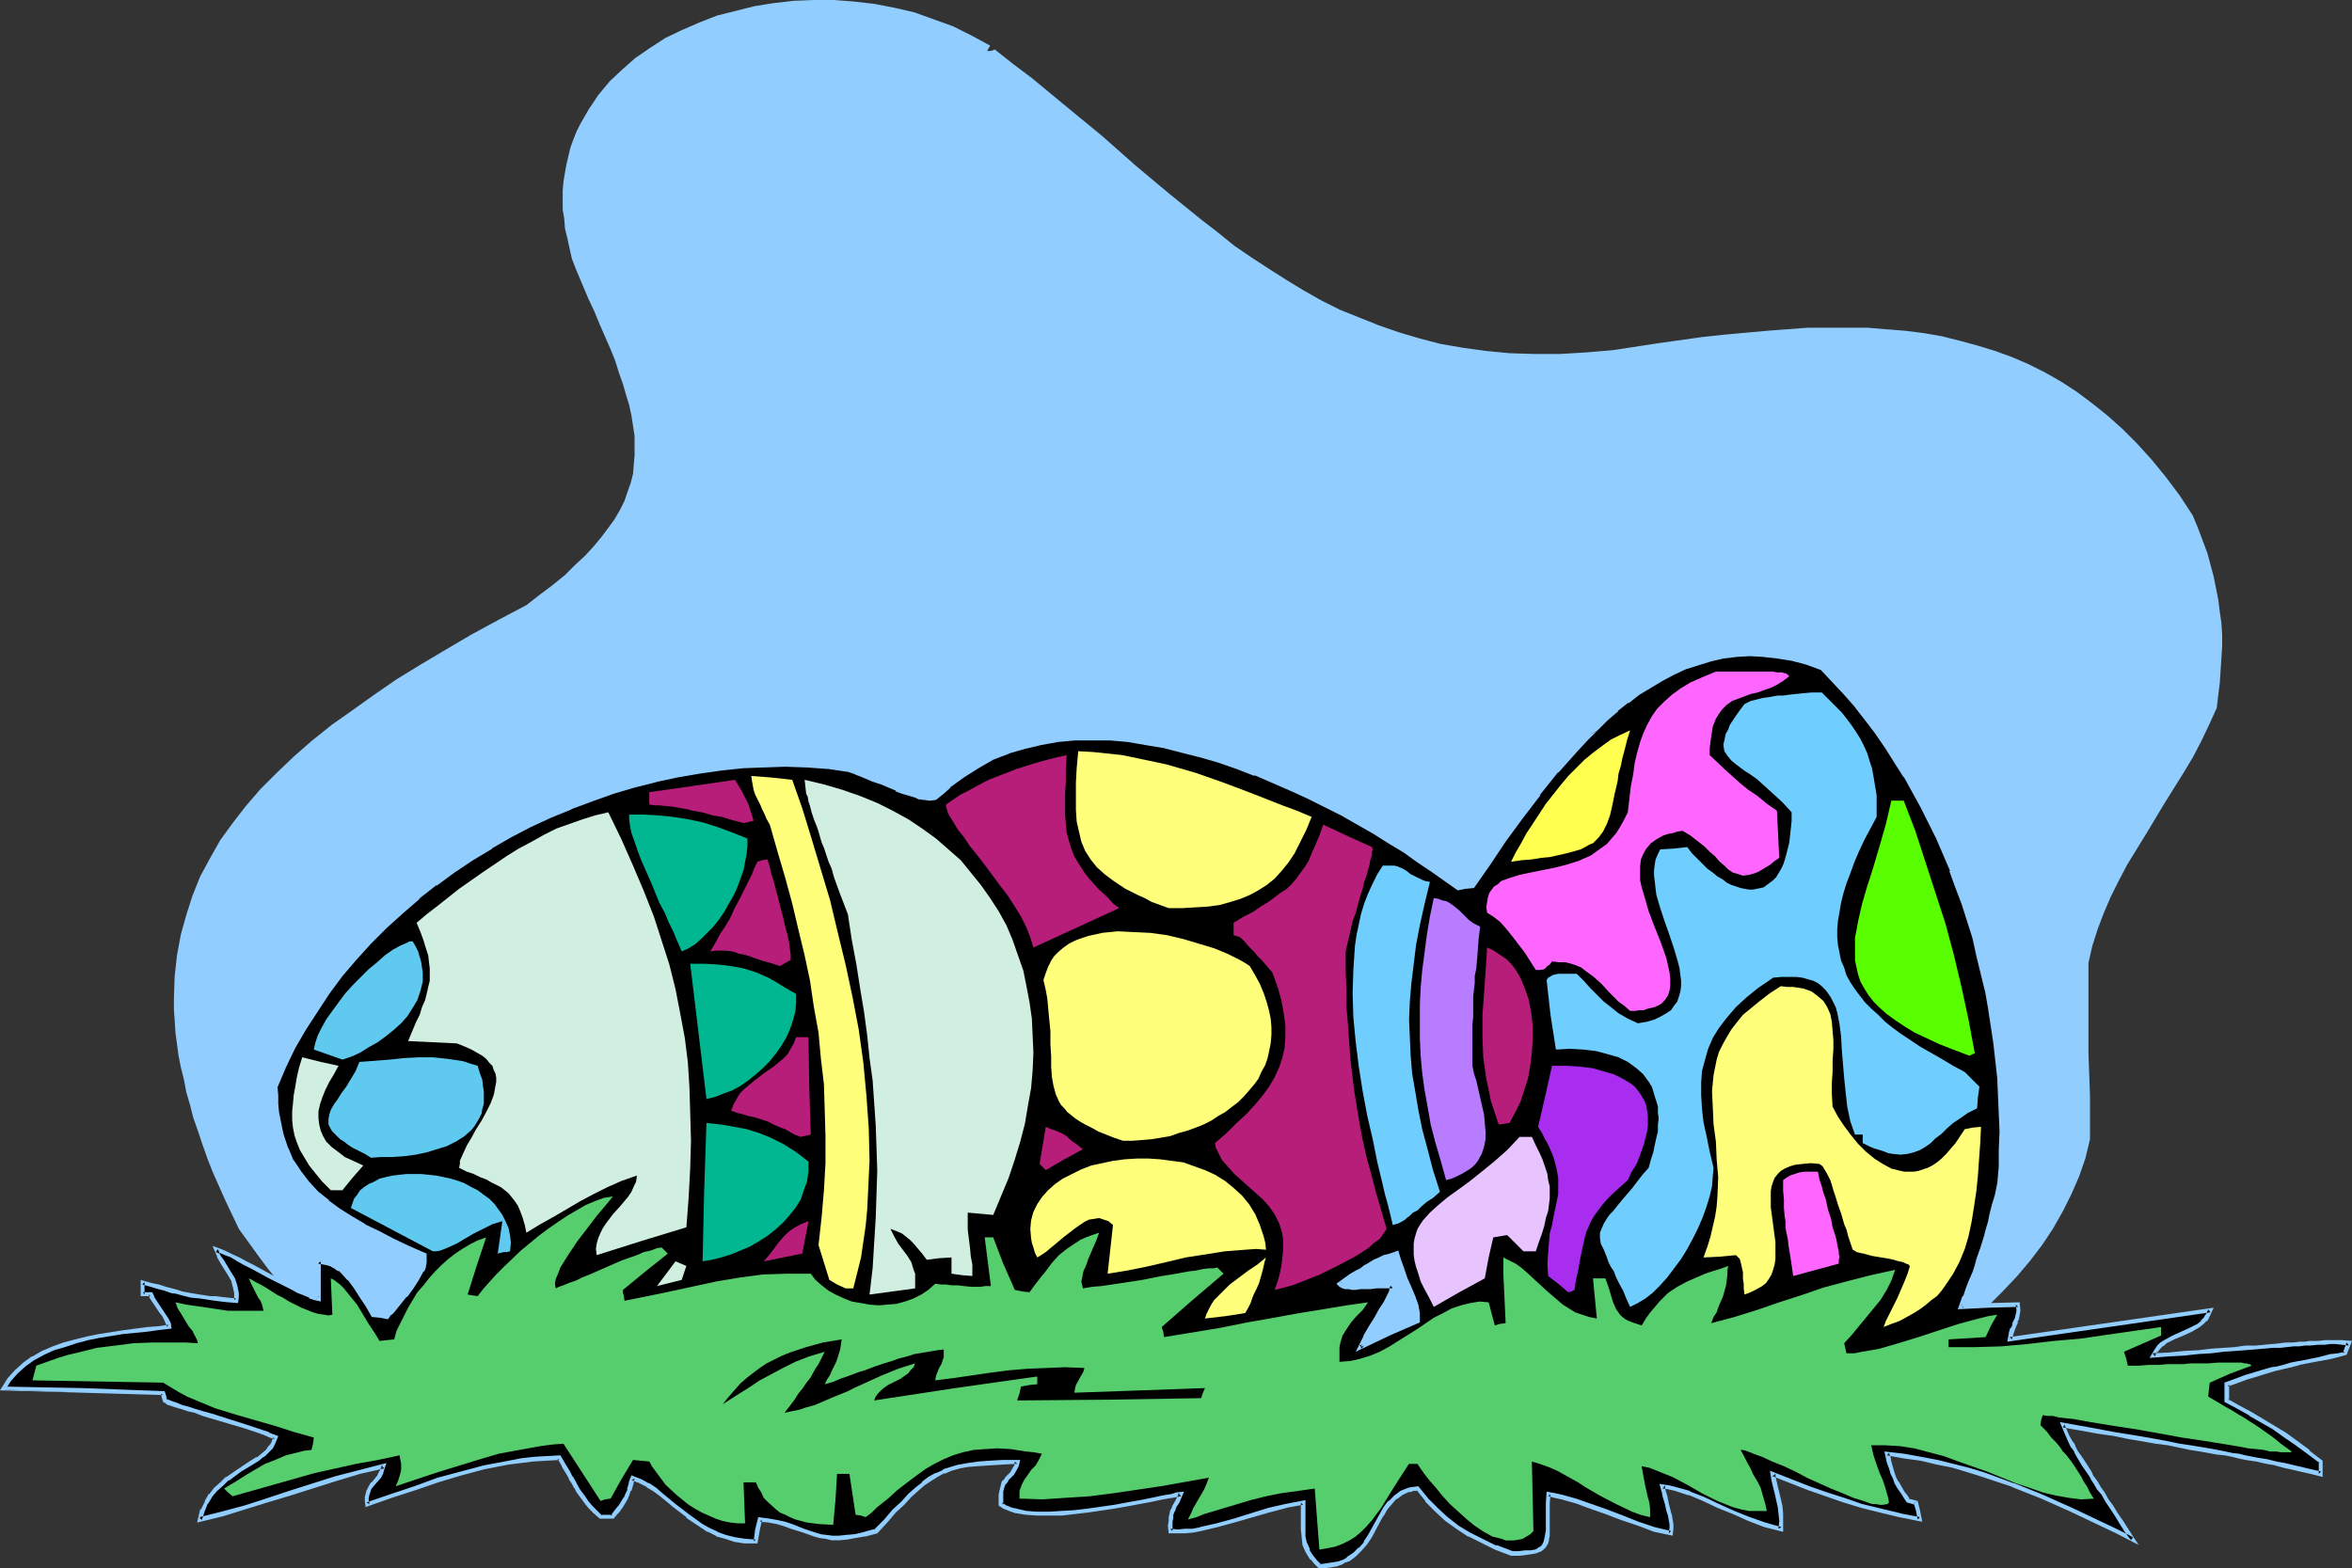 <?xml version="1.0" encoding="UTF-8" standalone="no"?>
<svg
   version="1.0"
   width="130.108mm"
   height="86.764mm"
   id="svg42"
   sodipodi:docname="Easter Eggs 14.wmf"
   xmlns:inkscape="http://www.inkscape.org/namespaces/inkscape"
   xmlns:sodipodi="http://sodipodi.sourceforge.net/DTD/sodipodi-0.dtd"
   xmlns="http://www.w3.org/2000/svg"
   xmlns:svg="http://www.w3.org/2000/svg">
  <rect width="100%" height="100%" fill="#333333" stroke="none"/>
  <sodipodi:namedview
     id="namedview42"
     pagecolor="#ffffff"
     bordercolor="#000000"
     borderopacity="0.25"
     inkscape:showpageshadow="2"
     inkscape:pageopacity="0.0"
     inkscape:pagecheckerboard="0"
     inkscape:deskcolor="#d1d1d1"
     inkscape:document-units="mm" />
  <defs
     id="defs1">
    <pattern
       id="WMFhbasepattern"
       patternUnits="userSpaceOnUse"
       width="6"
       height="6"
       x="0"
       y="0" />
  </defs>
  <path
     style="fill:#91ceff;fill-opacity:1;fill-rule:evenodd;stroke:none"
     d="m 463.468,148.044 -1.616,3.556 -1.616,3.394 -1.778,3.394 -1.939,3.232 -4.04,6.465 -3.878,6.465 -3.878,6.303 -1.778,3.394 -1.616,3.232 -1.454,3.394 -1.293,3.394 -1.131,3.556 -0.808,3.556 v 9.536 9.212 l 0.323,9.051 v 9.051 l -0.97,4.04 -1.293,3.717 -1.616,3.717 -1.778,3.556 -2.101,3.717 -2.262,3.394 -2.586,3.394 -2.747,3.232 -2.909,3.071 -3.07,3.071 -3.394,2.909 -3.394,2.748 -3.717,2.586 -3.717,2.586 -3.878,2.263 -4.04,2.263 -4.202,2.101 -4.04,1.778 -4.363,1.778 -4.363,1.616 -4.363,1.293 -4.363,1.131 -4.525,0.97 -4.525,0.808 -4.363,0.646 -4.525,0.323 -4.363,0.162 -4.525,-0.162 -4.363,-0.162 -4.202,-0.646 -4.202,-0.646 -4.202,-1.131 -8.242,-3.071 -7.918,-3.232 -7.918,-3.071 -7.595,-2.909 -7.757,-3.071 -7.595,-2.748 -7.595,-2.586 -7.595,-2.424 -7.757,-2.101 -7.757,-1.778 -3.878,-0.97 -3.878,-0.646 -4.04,-0.646 -4.04,-0.485 -4.04,-0.485 -4.04,-0.323 -4.202,-0.162 -4.202,-0.162 h -4.363 l -4.363,0.162 -4.363,0.323 -4.525,0.323 -5.979,1.131 -5.818,1.293 -5.656,1.455 -5.656,1.455 -5.333,1.616 -5.333,1.616 -5.171,1.778 -5.01,1.778 -5.01,1.616 -4.848,1.616 -4.686,1.616 -4.525,1.455 -4.686,1.455 -4.363,1.131 -4.525,0.97 -4.202,0.97 -4.363,0.646 -4.202,0.323 -4.202,0.162 -4.202,-0.323 -4.04,-0.485 -4.04,-0.97 -1.939,-0.485 -2.101,-0.646 -1.939,-0.808 -2.101,-0.808 -1.939,-1.131 -2.101,-0.97 -1.939,-1.293 -2.101,-1.293 -1.939,-1.455 -2.101,-1.616 -1.939,-1.616 -2.101,-1.939 -1.939,-1.939 -2.101,-2.101 -1.939,-2.101 -2.101,-2.424 -2.101,-2.586 -1.939,-2.586 -2.101,-2.909 -2.101,-2.909 -1.454,-3.071 -1.454,-3.071 -1.293,-2.909 -1.293,-2.909 -1.131,-2.909 -0.97,-2.748 -0.97,-2.909 -0.97,-2.748 -0.646,-2.586 -0.808,-2.748 -0.485,-2.586 -0.646,-2.586 -0.485,-2.424 -0.323,-2.424 -0.323,-2.424 -0.162,-2.586 -0.162,-2.263 v -2.263 l 0.162,-4.687 0.485,-4.364 0.808,-4.364 1.131,-4.04 1.293,-4.04 1.616,-4.041 2.101,-3.879 2.101,-3.717 2.586,-3.556 2.747,-3.556 3.07,-3.556 3.394,-3.394 3.555,-3.394 3.878,-3.394 4.04,-3.232 4.363,-3.071 4.525,-3.232 4.686,-3.232 5.01,-3.071 5.171,-3.071 5.494,-3.232 5.656,-3.071 5.818,-3.071 2.909,-2.263 2.586,-1.939 2.586,-2.101 2.101,-2.101 2.101,-1.939 1.778,-1.939 1.616,-1.939 1.454,-1.939 1.293,-1.778 1.131,-1.939 0.97,-1.939 0.646,-1.939 0.646,-1.778 0.485,-1.939 0.162,-1.939 0.162,-1.939 v -2.101 -1.939 l -0.323,-2.101 -0.323,-2.101 -0.485,-2.263 -0.646,-2.101 -0.646,-2.263 -0.808,-2.263 -0.808,-2.586 -0.97,-2.424 -1.131,-2.586 -1.131,-2.586 -1.131,-2.748 -1.293,-2.748 -1.293,-3.071 -1.293,-3.071 -0.808,-2.101 -0.485,-2.101 -0.485,-2.263 -0.485,-1.939 -0.162,-2.101 -0.323,-1.939 v -3.879 l 0.162,-1.939 0.323,-1.939 0.323,-1.778 0.808,-3.394 0.646,-1.778 0.646,-1.616 0.808,-1.616 1.778,-3.071 1.939,-2.909 2.424,-2.909 2.586,-2.424 2.747,-2.424 3.07,-2.101 3.232,-2.101 3.394,-1.616 3.717,-1.616 3.717,-1.455 3.878,-0.97 3.878,-0.97 4.04,-0.646 4.202,-0.485 L 170.165,0 h 4.202 l 4.202,0.323 4.202,0.485 4.202,0.808 4.202,0.97 4.04,1.455 4.04,1.455 3.878,1.939 3.878,2.101 -0.646,1.131 h 0.808 l 0.808,-0.323 3.878,3.071 3.878,2.909 7.434,6.142 7.272,5.98 6.949,6.142 6.949,5.818 6.787,5.495 3.555,2.748 3.394,2.748 3.555,2.424 3.717,2.424 3.555,2.263 3.717,2.263 3.717,2.101 3.878,1.939 4.04,1.616 4.04,1.616 4.202,1.455 4.363,1.293 4.363,1.131 4.686,0.808 4.686,0.646 5.01,0.485 5.171,0.162 h 5.333 l 5.494,-0.323 5.656,-0.485 9.534,-1.455 9.211,-1.293 4.525,-0.485 8.888,-0.808 8.565,-0.646 h 4.202 4.04 4.202 l 3.878,0.323 4.04,0.323 3.878,0.485 3.717,0.646 3.878,0.97 3.555,0.97 3.717,1.131 3.555,1.293 3.394,1.455 3.555,1.778 3.394,1.939 3.232,2.101 3.232,2.424 3.232,2.586 3.07,2.748 3.07,3.071 3.07,3.394 2.909,3.556 2.909,3.879 2.747,4.202 1.131,2.748 0.97,2.586 0.97,2.586 0.646,2.424 0.646,2.424 0.485,2.424 0.485,2.424 0.323,2.586 0.323,2.263 0.162,2.424 v 2.424 l -0.162,2.586 -0.162,2.424 -0.162,2.586 -0.323,2.586 z"
     id="path1" />
  <path
     style="fill:#000000;fill-opacity:1;fill-rule:evenodd;stroke:none"
     d="m 284.416,281.704 5.818,-2.748 6.141,-2.748 v -0.808 -0.808 l -0.323,-1.616 -0.646,-1.778 -0.646,-1.778 -0.808,-1.939 -0.808,-1.939 -0.646,-1.778 -0.485,-1.616 -1.454,0.323 -1.131,0.485 -0.97,0.323 -1.131,0.646 -1.131,0.646 -0.808,0.485 -0.808,0.485 -0.808,0.485 -1.131,0.808 -1.293,0.808 -1.293,0.808 0.323,0.323 0.323,0.162 0.646,0.162 h 0.323 0.485 l 0.485,0.162 h 0.808 l 0.808,-0.162 h 0.97 1.293 1.293 l 1.616,-0.162 h 1.778 l -0.323,1.131 -0.485,1.131 -0.808,1.293 -0.808,1.616 -1.131,1.616 -0.97,1.939 -1.131,1.939 z m -8.565,45.738 -0.808,-0.808 -0.646,-0.808 -0.485,-0.808 -0.485,-0.808 -0.646,-1.455 -0.323,-1.455 v -1.455 -5.657 l -3.555,0.646 -3.555,0.97 -7.434,2.101 -3.394,1.131 -3.555,0.646 -1.616,0.323 -1.616,0.162 -1.454,0.162 -1.616,-0.162 v -1.131 -0.808 l 0.162,-0.808 0.162,-0.808 0.162,-0.646 0.485,-0.97 0.485,-1.131 0.323,-0.646 0.485,-0.808 -0.97,0.162 -0.808,0.162 -2.101,0.485 -2.262,0.323 -2.424,0.646 -2.586,0.323 -2.747,0.646 -5.494,0.808 -2.909,0.323 -2.747,0.162 -2.586,0.162 h -2.424 l -2.262,-0.323 -2.101,-0.323 -0.97,-0.323 -0.808,-0.162 -0.808,-0.323 -0.646,-0.485 v -2.101 l 0.162,-0.808 v -0.646 l 0.323,-0.485 0.162,-0.485 0.485,-0.808 0.646,-0.646 0.646,-0.646 0.485,-0.97 0.323,-0.646 0.162,-0.808 -3.07,0.162 -2.586,0.162 -2.424,0.162 -2.101,0.323 -1.939,0.323 -1.778,0.323 -1.454,0.646 -1.454,0.646 -1.454,0.97 -1.293,0.97 -1.454,1.131 -1.454,1.293 -1.454,1.616 -1.778,1.616 -1.778,2.101 -2.101,2.101 -2.262,0.646 -2.101,0.485 -1.778,0.162 -1.616,0.162 h -1.293 l -1.454,-0.162 -1.131,-0.162 -1.131,-0.323 -2.262,-0.97 -2.586,-0.808 -1.454,-0.485 -1.454,-0.323 -1.778,-0.485 -1.939,-0.162 -0.485,2.263 -0.323,2.424 -2.262,-0.162 -2.262,-0.323 -1.778,-0.485 -1.778,-0.646 -1.778,-0.808 -1.616,-0.97 -2.747,-2.101 -2.909,-2.101 -2.586,-2.263 -1.454,-0.97 -1.454,-0.97 -1.454,-0.808 -1.616,-0.808 -0.323,0.808 -0.162,0.646 -0.323,1.131 -0.323,0.97 -0.323,0.808 -0.485,0.808 -0.646,0.808 -0.808,0.97 -0.323,0.646 -0.485,0.646 h -2.586 l -1.131,-1.131 -0.97,-0.97 -0.808,-0.97 -0.808,-1.131 -0.485,-0.485 -0.323,-0.808 -0.485,-0.808 -0.646,-0.808 -0.646,-1.131 -0.646,-1.293 -0.808,-1.293 -0.808,-1.616 -2.747,0.162 -2.747,0.162 -2.586,0.323 -2.586,0.485 -5.01,0.808 -4.848,1.293 -4.848,1.455 -4.848,1.616 -5.01,1.778 -5.01,1.778 v -0.808 -0.808 -0.646 l 0.162,-0.485 0.485,-0.97 0.646,-0.808 1.293,-1.455 0.485,-0.97 0.323,-1.131 -4.848,1.131 -5.01,1.455 -9.696,3.071 -4.848,1.616 -4.686,1.455 -4.686,1.293 -4.525,1.131 0.485,-1.939 0.808,-1.616 0.97,-1.455 0.97,-1.293 1.293,-1.131 1.131,-1.131 2.586,-1.778 2.586,-1.455 1.131,-0.808 1.131,-0.808 0.97,-0.808 0.646,-0.97 0.646,-0.97 0.323,-0.97 -1.293,-0.646 -1.616,-0.485 -3.394,-1.293 -7.11,-2.101 -1.616,-0.485 -1.616,-0.485 -1.454,-0.485 -1.454,-0.323 -1.131,-0.485 -0.97,-0.323 -0.808,-0.323 -0.646,-0.323 -0.162,-0.808 -0.162,-0.808 -16.645,-0.485 -16.806,-0.485 1.293,-1.778 1.454,-1.616 1.616,-1.455 1.939,-1.293 2.101,-1.131 2.101,-0.97 2.262,-0.808 2.424,-0.808 2.424,-0.485 2.586,-0.646 5.01,-0.646 5.01,-0.646 2.262,-0.323 2.262,-0.162 -0.162,-0.646 -0.485,-0.97 -0.485,-0.97 -0.646,-0.808 -1.293,-1.939 -0.485,-0.808 -0.323,-0.646 h -1.616 v -2.586 l 1.778,0.485 1.616,0.485 1.293,0.323 1.293,0.485 1.131,0.162 1.131,0.323 1.778,0.485 1.939,0.323 1.939,0.162 1.131,0.162 1.293,0.162 1.454,0.162 1.778,0.162 v -0.808 -0.808 l -0.323,-1.455 -0.485,-1.293 -0.646,-1.293 -1.616,-2.424 -0.646,-1.293 -0.485,-1.293 0.808,0.323 1.131,0.485 1.293,0.485 1.293,0.646 1.616,0.808 1.454,0.808 3.394,1.778 3.07,1.778 1.616,0.808 1.454,0.646 1.293,0.646 1.131,0.485 0.97,0.323 0.808,0.162 v -7.758 l 0.97,0.162 0.97,0.323 0.97,0.323 0.808,0.323 0.646,0.646 0.808,0.485 1.293,1.455 1.293,1.616 1.293,1.939 1.131,1.939 1.293,1.939 1.454,0.162 1.454,0.323 0.485,-0.646 0.646,-0.646 1.293,-1.616 1.293,-1.616 1.293,-1.778 1.293,-1.778 0.97,-1.616 0.323,-0.808 0.162,-0.97 0.162,-0.646 -0.162,-0.808 -3.394,-1.455 -3.232,-1.616 -3.07,-1.455 -2.909,-1.616 -2.747,-1.616 -2.586,-1.616 -2.262,-1.778 -2.262,-1.778 -1.939,-2.101 -1.616,-2.263 -1.616,-2.263 -1.131,-2.586 -1.131,-2.909 -0.323,-1.455 -0.323,-1.616 -0.323,-1.616 -0.162,-1.939 v -1.778 l -0.162,-1.778 1.778,-4.202 2.101,-4.04 2.101,-3.879 2.424,-3.879 2.586,-3.717 2.747,-3.556 2.909,-3.556 3.07,-3.394 3.232,-3.232 3.394,-3.071 3.555,-3.071 3.555,-2.909 3.717,-2.586 3.878,-2.748 4.04,-2.424 4.04,-2.263 4.202,-2.101 4.202,-1.939 4.363,-1.939 4.363,-1.616 4.363,-1.455 4.363,-1.455 4.525,-1.131 4.525,-0.97 4.525,-0.808 4.525,-0.646 4.525,-0.485 4.525,-0.162 h 4.525 l 4.525,0.162 4.525,0.162 4.363,0.646 1.454,0.485 1.131,0.485 2.262,0.97 1.939,0.808 1.778,0.646 1.293,0.646 1.293,0.485 0.97,0.323 0.97,0.323 0.808,0.323 0.646,0.162 1.131,0.162 1.131,0.162 h 1.131 l 1.454,-1.293 1.454,-1.293 2.909,-2.263 2.909,-1.939 3.232,-1.616 3.232,-1.293 3.394,-1.131 3.555,-0.808 3.394,-0.485 3.717,-0.323 3.717,-0.162 3.717,0.162 3.555,0.323 3.878,0.485 3.878,0.646 3.717,0.97 3.878,0.97 3.717,1.131 3.878,1.293 3.717,1.455 3.717,1.455 3.717,1.616 3.717,1.778 6.949,3.556 3.555,1.939 3.232,1.939 3.232,1.939 3.07,1.939 3.07,1.939 2.909,1.939 2.747,1.939 2.586,1.939 1.454,-0.162 1.454,-0.323 3.232,-4.525 3.394,-5.01 3.555,-4.849 3.555,-4.849 3.878,-4.687 4.04,-4.525 2.101,-2.263 2.101,-2.101 2.101,-2.101 2.262,-1.778 2.101,-1.939 2.424,-1.616 2.262,-1.616 2.424,-1.293 2.424,-1.293 2.586,-1.131 2.586,-0.97 2.586,-0.808 2.747,-0.485 2.747,-0.485 h 2.909 2.909 l 2.909,0.323 2.909,0.485 3.232,0.808 3.07,1.131 2.424,2.586 2.424,2.586 2.424,2.748 2.101,2.748 2.101,2.909 2.101,2.909 1.939,3.071 1.939,3.071 1.778,3.071 1.778,3.394 1.616,3.232 1.616,3.232 1.454,3.394 1.454,3.394 1.293,3.556 1.131,3.394 1.293,3.556 0.97,3.717 0.97,3.556 1.778,7.273 0.646,3.556 1.131,7.435 0.646,7.435 0.485,7.435 0.162,3.717 -0.162,3.717 -0.162,3.556 -0.162,3.717 -0.485,2.424 -0.646,2.101 -0.485,1.939 -0.485,1.616 -0.323,1.455 -0.323,1.455 -0.808,2.586 -0.808,2.263 -0.485,1.293 -0.485,1.455 -0.485,1.455 -0.646,1.616 -0.808,1.939 -0.808,2.101 5.979,-0.323 5.979,-0.162 v 1.293 0.808 l -0.323,0.808 -0.162,0.646 -0.323,0.646 -0.323,0.808 -0.323,0.97 -0.162,1.293 20.846,-3.071 20.846,-2.909 -0.323,0.97 -0.646,0.808 -0.646,0.646 -0.646,0.646 -1.616,0.97 -1.939,0.808 -1.778,0.646 -1.616,0.97 -0.808,0.485 -0.646,0.646 -0.646,0.808 -0.485,0.97 3.232,-0.162 3.232,-0.323 2.909,-0.323 2.747,-0.162 2.424,-0.162 2.586,-0.323 2.101,-0.162 2.101,-0.162 h 1.778 l 1.778,-0.323 h 1.616 l 1.454,-0.162 1.293,-0.162 h 1.293 1.131 l 0.97,-0.162 1.778,-0.162 h 1.454 1.131 0.97 1.454 l 1.454,0.162 -0.808,2.101 -1.454,0.323 -1.454,0.323 -2.424,0.485 -2.262,0.485 -1.939,0.485 -1.778,0.323 -1.454,0.323 -1.293,0.323 -1.293,0.323 -2.101,0.646 -2.101,0.646 -1.131,0.323 -1.293,0.485 -1.293,0.485 -1.454,0.485 v 3.394 l 2.586,1.455 2.424,1.293 4.686,2.909 2.424,1.616 2.424,1.616 2.586,1.939 2.424,1.939 v 2.586 l -2.101,-0.485 -1.939,-0.485 -3.555,-0.808 -1.778,-0.485 -1.939,-0.323 -1.939,-0.323 -2.424,-0.485 -1.293,-0.323 -1.454,-0.162 -1.454,-0.323 -1.616,-0.323 -1.778,-0.323 -1.939,-0.323 -2.101,-0.323 -2.101,-0.485 -2.424,-0.323 -2.586,-0.485 -2.586,-0.485 -2.909,-0.485 -3.232,-0.646 -3.232,-0.485 -3.717,-0.646 -3.717,-0.646 0.97,2.263 0.323,0.646 0.323,0.808 0.646,0.808 0.485,0.97 0.808,1.293 0.808,1.455 1.293,1.778 0.485,0.97 0.646,0.97 0.808,1.131 0.808,1.293 0.808,1.293 0.97,1.455 0.97,1.455 1.131,1.778 0.97,1.616 1.293,1.939 -3.232,-1.616 -3.232,-1.616 -6.302,-3.071 -6.141,-2.748 -5.979,-2.424 -6.302,-2.101 -3.232,-0.97 -3.07,-0.808 -3.394,-0.808 -3.394,-0.808 -3.394,-0.485 -3.717,-0.485 0.323,0.808 0.162,0.808 0.485,1.293 0.323,1.131 0.323,0.97 0.485,0.97 0.646,0.97 0.646,1.293 0.485,0.646 0.485,0.97 1.778,0.323 0.323,1.778 0.485,1.778 -4.202,-0.808 -4.04,-0.97 -3.878,-1.131 -3.717,-1.131 -3.717,-1.131 -3.717,-1.455 -3.717,-1.293 -3.717,-1.616 0.162,1.293 0.323,1.293 0.323,1.293 0.646,2.909 0.162,1.455 0.162,1.616 -0.162,1.616 -3.232,-0.808 -3.394,-1.293 -3.232,-1.293 -3.232,-1.455 -3.07,-1.293 -3.07,-1.293 -2.747,-0.808 -1.454,-0.323 -1.293,-0.323 0.323,1.131 0.162,0.97 0.485,1.616 0.162,1.293 0.323,0.485 v 0.646 l 0.323,0.97 v 0.808 0.97 0.97 l -3.394,-0.808 -3.394,-1.131 -3.394,-1.293 -3.394,-1.293 -3.232,-1.131 -3.07,-1.131 -3.07,-0.808 -1.454,-0.323 -1.293,-0.323 v 1.939 5.657 l -0.162,0.97 -0.162,0.97 -0.162,0.646 -0.323,0.646 -0.485,0.485 -0.646,0.323 -0.646,0.323 -0.97,0.162 -1.131,0.162 -1.454,0.162 h -1.616 l -3.232,-1.293 -2.909,-1.293 -2.586,-1.455 -2.424,-1.455 -2.262,-1.616 -2.101,-1.939 -2.101,-2.101 -1.939,-2.424 -0.97,0.162 -0.808,0.162 -1.616,0.646 -1.293,0.808 -0.97,1.131 -0.97,1.293 -0.97,1.293 -0.808,1.455 -1.616,3.071 -0.808,1.293 -1.131,1.293 -1.131,1.131 -1.454,1.131 -0.808,0.323 -0.97,0.323 -0.808,0.323 -1.131,0.162 -1.131,0.162 z"
     id="path2" />
  <path
     style="fill:#91ceff;fill-opacity:1;fill-rule:evenodd;stroke:none"
     d="m 283.446,282.674 7.11,-3.394 6.302,-2.748 v -0.97 -0.162 -0.808 l -0.323,-1.778 v 0 l -0.646,-1.778 v 0 l -0.808,-1.939 -0.808,-1.778 -0.646,-1.939 v 0 l -0.646,-1.778 v 0 l -0.646,-2.101 -1.778,0.646 -1.293,0.323 v 0 l -0.97,0.485 -1.131,0.485 v 0 l -1.293,0.808 -0.646,0.323 -0.808,0.646 -0.97,0.485 -1.131,0.646 -1.131,0.808 -1.778,1.293 0.646,0.646 0.646,0.323 0.485,0.162 v 0 h 0.323 0.646 -0.162 l 0.646,0.162 h 0.808 l 0.97,-0.162 h -0.162 0.97 1.293 l 1.293,-0.162 h 1.616 1.778 l -0.485,-0.646 -0.323,1.131 0.162,-0.162 -0.646,1.293 -0.646,1.293 v 0 l -0.97,1.455 -0.97,1.778 -1.131,1.778 -1.131,1.939 v 0.162 l -1.616,3.232 1.293,-0.646 1.131,-2.263 v 0.162 l 1.131,-2.101 1.131,-1.778 0.97,-1.616 0.97,-1.616 v 0 l 0.646,-1.455 0.485,-1.131 0.162,-0.162 0.323,-1.616 -2.262,0.162 h -1.616 -1.293 l -1.293,0.162 h -0.97 v 0 h -0.97 0.162 -0.808 0.162 -0.646 v 0 h -0.485 v 0 l -0.323,-0.162 v 0 h -0.485 0.162 l -0.485,-0.162 h 0.162 l -0.323,-0.323 v 0.646 l 1.293,-0.808 1.131,-0.808 1.131,-0.646 0.97,-0.646 0.808,-0.485 0.646,-0.485 1.293,-0.646 h -0.162 l 1.131,-0.485 0.97,-0.485 v 0 l 1.131,-0.323 1.454,-0.485 -0.646,-0.323 0.485,1.778 v 0 l 0.646,1.778 h 0.162 l 0.808,1.939 0.646,1.939 0.808,1.778 v 0 l 0.485,1.778 v -0.162 l 0.323,1.778 0.162,0.808 v -0.162 l -0.162,0.808 0.323,-0.323 -6.141,2.748 -5.818,2.748 0.485,0.646 z"
     id="path3" />
  <path
     style="fill:#91ceff;fill-opacity:1;fill-rule:evenodd;stroke:none"
     d="m 275.851,327.119 h 0.323 l -0.808,-0.808 -0.646,-0.808 v 0 l -0.485,-0.646 -0.485,-0.808 h 0.162 l -0.646,-1.455 v 0.162 l -0.323,-1.455 v 0 -1.455 -6.142 l -4.202,0.808 v 0 l -3.555,0.808 -7.272,2.263 -3.555,0.97 -3.555,0.808 h 0.162 l -1.616,0.323 h -1.616 v 0 l -1.454,0.162 -1.616,-0.162 0.485,0.485 v -1.131 0 -0.808 l 0.162,-0.808 v -0.646 0 l 0.323,-0.808 v 0.162 l 0.323,-0.97 0.646,-0.97 0.323,-0.808 0.646,-1.455 -1.616,0.162 -0.97,0.323 -1.939,0.323 -2.262,0.485 -2.424,0.485 -2.747,0.485 -2.586,0.485 -5.656,0.808 -2.747,0.323 -2.747,0.162 v 0 l -2.586,0.162 h -2.424 v 0 l -2.262,-0.162 -2.101,-0.485 h 0.162 l -0.97,-0.162 v 0 l -0.808,-0.323 v 0 l -0.808,-0.323 h 0.162 l -0.808,-0.485 0.323,0.485 v -2.101 0 -0.646 l 0.162,-0.646 v 0 l 0.162,-0.485 v 0 l 0.162,-0.485 v 0.162 l 0.646,-0.808 h -0.162 l 0.646,-0.646 0.646,-0.646 0.646,-1.131 0.323,-0.646 0.323,-1.293 h -3.717 v 0 l -2.747,0.162 -2.262,0.162 -2.262,0.323 -1.778,0.323 h -0.162 l -1.616,0.485 -1.616,0.485 v 0.162 l -1.454,0.646 h -0.162 l -1.454,0.808 -1.293,0.97 v 0.162 l -1.454,1.131 v 0 l -1.454,1.293 -1.454,1.616 -1.778,1.616 -1.778,2.101 -2.101,2.101 0.323,-0.162 -2.424,0.646 h 0.162 l -2.101,0.485 -1.778,0.162 -1.616,0.162 v 0 h -1.293 v 0 l -1.293,-0.162 -1.293,-0.162 h 0.162 l -1.131,-0.323 -2.424,-0.808 -2.424,-0.97 -1.454,-0.485 -1.454,-0.323 -1.778,-0.323 v 0 l -2.424,-0.323 -0.646,2.586 -0.323,2.424 0.485,-0.323 -2.262,-0.162 v 0 l -2.101,-0.323 v 0 l -1.939,-0.485 -1.778,-0.646 h 0.162 l -1.778,-0.808 v 0 l -1.454,-0.808 -2.909,-2.101 v 0 l -2.747,-2.101 -2.747,-2.263 v 0 l -1.293,-1.131 -1.454,-0.97 h -0.162 l -1.454,-0.808 -2.101,-0.808 -0.485,1.131 -0.162,0.808 -0.323,0.97 h 0.162 l -0.485,0.97 -0.323,0.808 v -0.162 l -0.485,0.808 -0.485,0.808 -0.808,0.97 -0.485,0.646 -0.485,0.646 0.485,-0.162 h -2.586 l 0.323,0.162 -1.131,-1.131 -0.97,-0.97 -0.808,-0.97 v 0 l -0.646,-0.97 -0.485,-0.646 -0.485,-0.646 v 0 l -0.485,-0.808 v 0 l -0.485,-0.97 -0.646,-1.131 v 0.162 l -0.646,-1.293 v 0 l -0.808,-1.293 v 0 l -1.131,-1.939 -2.909,0.162 h -0.162 l -2.586,0.162 -2.747,0.323 -2.424,0.485 -5.171,0.97 v 0 l -4.848,1.293 -4.848,1.293 -4.848,1.778 -4.848,1.616 -5.171,1.778 0.646,0.323 -0.162,-0.808 v 0.162 -0.808 0.162 l 0.162,-0.646 v 0 l 0.162,-0.485 v 0 l 0.323,-0.97 v 0.162 l 0.646,-0.808 v 0 l 1.293,-1.455 0.485,-0.97 v -0.162 l 0.646,-1.939 -5.656,1.455 -5.01,1.293 -9.696,3.071 -4.848,1.616 -4.525,1.455 -4.848,1.293 -4.525,1.131 0.485,0.646 0.646,-1.939 v 0 l 0.646,-1.616 v 0.162 l 0.97,-1.616 v 0 l 0.97,-1.131 v 0 l 1.293,-1.131 1.131,-1.131 v 0.162 l 2.586,-1.939 2.424,-1.455 1.293,-0.808 v 0 l 0.97,-0.808 h 0.162 l 0.97,-0.97 0.808,-0.808 0.485,-0.97 0.646,-1.616 -1.778,-0.646 -0.162,-0.162 -1.454,-0.485 -3.394,-1.131 -7.11,-2.263 -1.778,-0.485 -1.616,-0.485 -1.454,-0.485 -1.293,-0.323 -1.131,-0.485 -0.97,-0.323 v 0 l -0.808,-0.323 v 0 l -0.485,-0.162 0.162,0.162 -0.162,-0.808 -0.323,-0.97 -16.968,-0.646 -16.806,-0.323 0.485,0.646 16.322,0.646 16.645,0.485 -0.485,-0.323 0.162,0.646 0.323,1.131 0.646,0.323 v 0.162 l 0.97,0.323 v 0 l 0.97,0.323 1.131,0.323 1.454,0.485 1.454,0.323 1.616,0.646 1.616,0.485 7.11,2.101 3.394,1.131 1.616,0.646 h -0.162 l 1.454,0.485 -0.162,-0.485 -0.485,1.131 0.162,-0.162 -0.646,0.97 v -0.162 l -0.646,0.97 -0.97,0.808 v 0 l -0.97,0.808 v -0.162 l -1.293,0.808 -2.424,1.616 -2.586,1.778 h -0.162 l -1.131,1.131 -1.293,1.131 v 0 l -0.97,1.293 h -0.162 l -0.808,1.455 v 0.162 l -0.808,1.616 h -0.162 l -0.646,2.748 5.333,-1.293 4.686,-1.455 4.686,-1.455 4.848,-1.455 9.696,-3.071 4.848,-1.455 5.01,-1.131 -0.485,-0.646 -0.485,1.293 v -0.162 l -0.485,0.97 0.162,-0.162 -1.293,1.616 h -0.162 l -0.485,0.808 -0.485,0.97 -0.162,0.646 v 0 l -0.162,0.646 v 0.808 0 l 0.162,1.293 5.494,-1.939 5.01,-1.616 4.686,-1.616 4.848,-1.455 4.848,-1.293 v 0 l 5.01,-0.97 2.586,-0.323 2.586,-0.323 2.747,-0.162 v 0 l 2.747,-0.162 -0.485,-0.323 0.97,1.616 v 0.162 l 0.808,1.293 v 0 l 0.646,1.131 v 0.162 l 0.646,0.97 0.485,0.97 v -0.162 l 0.485,0.97 v 0 l 0.485,0.646 0.485,0.646 0.808,1.131 v 0 l 0.808,0.97 0.97,0.97 1.293,1.131 h 2.909 l 0.646,-0.808 0.485,-0.485 0.808,-1.131 0.485,-0.808 0.485,-0.808 v 0 l 0.323,-0.808 0.323,-0.97 h 0.162 l 0.323,-1.131 0.162,-0.646 0.162,-0.808 -0.646,0.323 1.616,0.646 1.616,0.808 h -0.162 l 1.616,0.97 1.293,0.97 v 0 l 2.747,2.263 2.747,2.101 v 0.162 l 2.909,1.939 1.454,0.97 h 0.162 l 1.616,0.808 0.162,0.162 1.778,0.485 1.939,0.646 v 0 l 2.101,0.323 h 0.162 2.586 l 0.485,-2.748 0.485,-2.263 -0.485,0.485 1.939,0.162 h -0.162 l 1.778,0.323 1.616,0.485 1.293,0.485 2.586,0.808 2.262,0.808 1.131,0.323 v 0 l 1.293,0.162 1.293,0.323 h 0.162 1.293 0.162 l 1.616,-0.162 1.778,-0.323 1.939,-0.323 h 0.162 l 2.424,-0.646 2.101,-2.263 1.778,-2.101 1.778,-1.616 1.454,-1.616 1.454,-1.293 v 0 l 1.293,-1.131 v 0 l 1.454,-0.97 1.293,-0.808 v 0 l 1.454,-0.808 v 0.162 l 1.454,-0.646 1.778,-0.485 h -0.162 l 1.939,-0.323 2.101,-0.162 2.424,-0.162 2.747,-0.162 h -0.162 l 3.07,-0.162 -0.485,-0.485 -0.162,0.646 h 0.162 l -0.323,0.485 -0.646,1.131 0.162,-0.162 -0.646,0.646 -0.646,0.646 v 0.162 l -0.646,0.646 -0.162,0.646 v 0 l -0.162,0.646 v 0 l -0.162,0.646 -0.162,0.808 v 0 2.263 l 0.97,0.646 v 0 l 0.808,0.323 v 0 l 0.808,0.323 v 0 l 0.97,0.323 h 0.162 l 1.939,0.323 2.424,0.162 v 0 h 2.424 2.586 0.162 l 2.747,-0.323 2.747,-0.323 5.494,-0.808 2.747,-0.485 2.586,-0.485 2.586,-0.485 2.262,-0.485 1.939,-0.323 0.97,-0.162 0.808,-0.162 -0.485,-0.646 -0.323,0.808 -0.323,0.646 -0.646,1.131 -0.323,0.808 -0.162,0.162 -0.162,0.808 v 0 l -0.162,0.646 v 0.808 l -0.162,0.97 v 0 l 0.162,1.616 h 1.939 1.454 v 0 l 1.778,-0.162 1.616,-0.323 v 0 l 3.394,-0.808 3.555,-0.97 7.272,-2.101 3.717,-0.97 h -0.162 l 3.555,-0.646 -0.485,-0.485 v 5.657 l 0.162,1.455 v 0.162 l 0.162,1.455 v 0.162 l 0.646,1.455 v 0 l 0.485,0.808 0.485,0.808 h 0.162 l 0.646,0.808 0.97,0.97 z"
     id="path4" />
  <path
     style="fill:#91ceff;fill-opacity:1;fill-rule:evenodd;stroke:none"
     d="m 1.131,290.593 1.131,-1.778 v 0 l 1.454,-1.616 1.616,-1.455 v 0 l 1.778,-1.293 v 0 l 2.101,-1.131 2.101,-0.97 v 0 l 2.262,-0.646 2.424,-0.808 2.424,-0.646 v 0 l 2.424,-0.485 5.01,-0.808 5.01,-0.485 2.262,-0.323 2.747,-0.323 -0.162,-1.131 -0.485,-0.97 v 0 l -0.646,-0.97 -0.646,-0.97 -1.293,-1.939 -0.485,-0.808 0.162,0.162 -0.485,-0.97 h -1.939 l 0.323,0.485 v -2.586 l -0.485,0.485 1.778,0.485 1.616,0.485 1.293,0.323 1.293,0.485 1.131,0.162 1.131,0.323 v 0 l 1.939,0.485 1.778,0.162 2.101,0.323 1.131,0.162 1.293,0.162 1.454,0.162 2.101,0.162 0.162,-1.293 v -0.808 l -0.323,-1.616 v 0 l -0.485,-1.455 -0.808,-1.293 -1.454,-2.424 -0.808,-1.131 v 0 l -0.485,-1.293 -0.485,0.646 0.808,0.323 v -0.162 l 1.131,0.485 1.293,0.485 1.293,0.808 1.454,0.808 1.616,0.808 3.232,1.778 3.232,1.616 1.616,0.808 1.454,0.808 1.293,0.485 1.131,0.485 v 0.162 l 0.97,0.323 1.454,0.323 v -8.404 l -0.646,0.485 1.131,0.162 h -0.162 l 0.97,0.162 0.97,0.323 h -0.162 l 0.97,0.485 h -0.162 l 0.808,0.485 v -0.162 l 0.646,0.646 v 0 l 1.293,1.455 v -0.162 l 1.293,1.778 1.131,1.778 1.293,1.939 1.293,2.263 1.778,0.162 1.616,0.323 0.646,-0.97 v 0.162 l 0.646,-0.646 v 0 l 1.293,-1.616 1.293,-1.616 h 0.162 l 1.293,-1.778 1.131,-1.778 v 0 l 0.97,-1.778 h 0.162 l 0.323,-0.808 v -0.162 l 0.162,-0.808 v 0 -0.808 -1.131 l -3.717,-1.616 -3.07,-1.455 -3.07,-1.616 -3.07,-1.455 h 0.162 l -2.747,-1.616 -2.586,-1.616 -2.424,-1.778 h 0.162 l -2.262,-1.778 -1.939,-2.101 v 0 l -1.616,-2.101 v 0 l -1.616,-2.424 v 0.162 l -1.131,-2.748 v 0.162 l -0.97,-2.909 -0.323,-1.455 v 0 l -0.323,-1.616 -0.323,-1.616 -0.162,-1.778 v 0 -1.778 l -0.162,-1.778 v 0.162 l 1.778,-4.202 1.939,-4.04 2.262,-3.879 v 0 l 2.424,-3.717 2.424,-3.717 2.747,-3.717 v 0 l 2.909,-3.394 v 0 l 3.07,-3.394 3.232,-3.232 3.394,-3.071 3.555,-3.071 h -0.162 l 3.717,-2.909 v 0.162 l 3.717,-2.748 3.878,-2.586 4.04,-2.424 h -0.162 l 4.202,-2.424 4.04,-2.101 4.202,-1.939 4.363,-1.778 h -0.162 l 4.363,-1.616 4.525,-1.616 4.363,-1.293 4.525,-1.131 h -0.162 l 4.525,-0.97 4.686,-0.808 4.525,-0.646 4.525,-0.485 h -0.162 l 4.525,-0.162 4.525,-0.162 4.525,0.162 v 0 l 4.525,0.323 4.363,0.646 h -0.162 l 1.454,0.485 h -0.162 l 1.293,0.485 2.262,0.97 1.939,0.646 3.07,1.293 v 0.162 l 1.293,0.485 1.131,0.323 1.616,0.485 0.646,0.323 1.131,0.162 h 0.162 l 1.131,0.162 1.293,-0.162 1.616,-1.293 1.454,-1.293 h -0.162 l 2.909,-2.101 3.07,-1.939 v 0 l 3.07,-1.778 3.394,-1.293 h -0.162 l 3.394,-0.97 3.394,-0.808 v 0 l 3.555,-0.646 3.555,-0.323 v 0 h 3.717 3.717 -0.162 l 3.717,0.323 3.717,0.646 3.878,0.646 v 0 l 3.717,0.97 3.878,0.97 3.878,1.131 3.717,1.293 3.717,1.455 v -0.162 l 3.717,1.616 3.717,1.616 3.555,1.616 7.11,3.556 3.394,1.939 v 0 l 3.394,1.939 3.07,1.939 3.232,1.939 2.909,2.101 2.909,1.939 2.747,1.939 2.747,1.939 1.616,-0.323 1.778,-0.162 3.394,-4.849 3.232,-4.849 3.555,-4.849 3.717,-4.849 h -0.162 l 3.878,-4.849 v 0.162 l 4.04,-4.525 2.101,-2.263 2.101,-2.101 -2.747,1.455 -2.101,2.263 -4.04,4.525 v 0 l -3.878,4.849 v 0 l -3.717,4.849 -3.394,4.849 -3.394,4.849 -3.232,4.687 0.323,-0.162 -1.616,0.162 -1.454,0.162 0.323,0.162 -2.586,-1.939 -2.747,-1.939 -2.909,-1.939 -2.909,-1.939 -3.232,-1.939 -3.07,-2.101 -3.394,-1.778 v 0 l -3.555,-1.939 -6.949,-3.717 -3.717,-1.616 -3.717,-1.616 -3.717,-1.616 v 0 l -3.717,-1.455 -3.878,-1.293 -3.878,-1.131 -3.717,-0.97 -3.878,-0.97 v 0 l -3.878,-0.646 -3.717,-0.485 -3.717,-0.323 v 0 h -3.717 -3.717 -0.162 l -3.555,0.323 -3.555,0.485 v 0 l -3.394,0.97 -3.394,0.97 h -0.162 l -3.232,1.455 -3.232,1.616 v 0 l -3.07,1.939 -2.909,2.263 v 0 l -1.454,1.293 -1.454,1.293 0.323,-0.162 h -1.131 -1.131 0.162 l -1.131,-0.323 -0.646,-0.162 -1.778,-0.646 -0.97,-0.323 -1.293,-0.485 v 0.162 l -3.07,-1.293 -1.939,-0.808 -2.262,-0.97 -1.131,-0.485 -0.162,-0.162 -1.293,-0.485 -4.525,-0.485 -4.363,-0.323 h -0.162 l -4.525,-0.162 h -4.525 l -4.525,0.323 v 0 l -4.525,0.323 -4.525,0.646 -4.525,0.808 -4.525,0.97 h -0.162 l -4.525,1.131 -4.363,1.455 -4.363,1.455 -4.363,1.778 v 0 l -4.363,1.778 -4.363,2.101 -4.04,2.101 -4.04,2.263 h -0.162 l -3.878,2.424 -3.878,2.586 -3.717,2.748 v 0 l -3.717,2.909 v 0 l -3.555,3.071 -3.394,3.071 -3.232,3.232 -3.07,3.394 v 0.162 l -2.909,3.394 v 0 l -2.747,3.556 -2.586,3.717 -2.424,3.879 v 0.162 l -2.262,3.879 -1.939,4.04 -1.778,4.202 v 1.939 1.778 0.162 l 0.323,1.778 0.162,1.616 0.323,1.616 v 0.162 l 0.323,1.455 1.131,2.748 v 0.162 l 1.293,2.586 v 0 l 1.454,2.424 h 0.162 l 1.616,2.263 v 0 l 1.939,2.101 2.262,1.778 v 0 l 2.424,1.939 2.586,1.616 2.747,1.616 v 0 l 2.909,1.455 3.07,1.616 3.232,1.455 3.394,1.616 -0.323,-0.323 0.162,0.646 v -0.162 l -0.162,0.808 v 0 l -0.162,0.808 v -0.162 l -0.323,0.97 H 87.91 l -0.97,1.616 v 0 l -1.293,1.778 -1.293,1.778 v 0 l -1.293,1.616 -1.293,1.455 v 0 l -0.646,0.646 v 0 l -0.485,0.646 0.485,-0.162 -1.454,-0.323 h -1.616 l 0.323,0.162 -1.293,-2.101 -1.131,-1.939 -1.293,-1.939 -1.131,-1.616 h -0.162 l -1.293,-1.455 h -0.162 l -0.646,-0.485 v -0.162 l -0.808,-0.485 v 0 l -0.808,-0.485 h -0.162 l -0.808,-0.323 -0.97,-0.323 h -0.162 l -1.454,-0.162 v 8.243 l 0.646,-0.485 -0.808,-0.162 -0.97,-0.323 v 0.162 l -1.131,-0.646 -1.293,-0.485 -1.454,-0.808 -1.454,-0.808 -3.232,-1.616 -3.232,-1.778 -1.616,-0.808 -1.454,-0.808 -1.454,-0.646 -1.293,-0.646 -1.131,-0.485 v 0 l -1.778,-0.646 0.97,2.263 v 0.162 l 0.646,1.131 1.616,2.586 0.646,1.131 v -0.162 l 0.323,1.455 v -0.162 l 0.323,1.455 v 0 0.808 -0.162 0.808 l 0.485,-0.323 -1.616,-0.162 -1.454,-0.162 -1.293,-0.162 H 43.955 l -2.101,-0.323 -1.939,-0.323 -1.778,-0.323 v 0 l -0.97,-0.323 -1.131,-0.323 -1.293,-0.323 -1.454,-0.485 -1.616,-0.323 -2.262,-0.646 v 3.394 h 2.101 l -0.485,-0.323 0.323,0.808 0.646,0.97 1.293,1.939 0.646,0.808 0.485,0.97 v 0 l 0.323,0.808 v -0.162 l 0.162,0.646 0.323,-0.485 -2.262,0.323 -2.262,0.162 -4.848,0.646 -5.171,0.808 -2.424,0.485 v 0 l -2.586,0.646 -2.424,0.646 -2.262,0.808 v 0 l -2.262,0.97 -1.939,1.131 H 6.626 l -1.778,1.293 -0.162,0.162 -1.616,1.455 -1.454,1.616 v 0 L 0,290.755 l 17.453,0.485 z"
     id="path5" />
  <path
     style="fill:#91ceff;fill-opacity:1;fill-rule:evenodd;stroke:none"
     d="m 334.027,152.731 2.101,-2.101 2.262,-1.939 h -0.162 l 2.262,-1.778 v 0.162 l 2.262,-1.778 2.424,-1.455 2.424,-1.455 v 0 l 2.424,-1.293 2.424,-1.131 v 0 l 2.586,-0.808 2.586,-0.808 v 0 l 2.747,-0.646 2.747,-0.323 h -0.162 l 2.909,-0.162 2.909,0.162 h -0.162 l 2.909,0.323 3.07,0.485 v 0 l 3.07,0.808 3.07,1.131 -0.162,-0.162 2.424,2.586 2.424,2.586 2.424,2.748 -0.162,-0.162 2.262,2.909 2.101,2.748 2.101,3.071 1.939,3.071 1.939,3.071 v -0.162 l 1.778,3.232 1.778,3.232 1.616,3.232 1.616,3.232 1.454,3.394 1.454,3.394 h -0.162 l 1.293,3.556 1.293,3.394 1.131,3.556 1.131,3.556 0.808,3.717 1.778,7.273 v -0.162 l 0.646,3.717 1.131,7.435 0.808,7.273 v 0 l 0.323,7.435 0.162,3.717 -0.162,3.717 v 3.556 l -0.323,3.717 v -0.162 l -0.485,2.424 -0.646,2.101 -0.485,1.939 -0.323,1.616 -0.485,1.616 -0.323,1.293 -0.808,2.586 -0.808,2.263 -0.323,1.293 -0.485,1.455 v 0 l -0.646,1.455 -0.646,1.616 v 0 l -0.646,1.939 h -0.162 l -0.97,2.748 6.626,-0.323 5.979,-0.162 -0.485,-0.485 0.162,1.293 v -0.162 l -0.162,0.97 v -0.162 l -0.162,0.808 v 0 l -0.323,0.646 v 0 l -0.323,0.646 h 0.162 l -0.323,0.808 h -0.162 l -0.323,0.97 v 0.162 l -0.323,1.778 42.501,-6.142 -0.485,-0.646 -0.485,1.131 v -0.162 l -0.485,0.808 v 0 l -0.646,0.646 h 0.162 l -0.808,0.646 v 0 l -1.616,0.808 v 0 l -1.778,0.808 -1.778,0.808 -1.778,0.97 v 0 l -0.808,0.485 v 0 l -0.646,0.646 -0.646,0.97 v 0 l -0.97,1.616 4.202,-0.323 3.07,-0.162 2.909,-0.323 2.747,-0.162 2.586,-0.323 2.424,-0.162 2.101,-0.162 v 0 l 2.101,-0.162 1.778,-0.162 h 0.162 l 1.616,-0.162 v 0 h 1.616 v 0 l 1.454,-0.162 1.454,-0.162 h -0.162 1.293 l 1.131,-0.162 h 0.97 0.162 l 1.616,-0.162 v 0 h 1.454 l 1.131,-0.162 h 0.97 l 1.454,0.162 v 0 l 1.454,0.162 -0.485,-0.646 -0.808,2.263 0.485,-0.323 -1.454,0.323 -1.454,0.162 h -0.162 l -2.424,0.646 v 0 l -4.04,0.808 h -0.162 l -1.616,0.323 -1.616,0.485 -1.293,0.323 h 0.162 l -1.293,0.162 v 0 l -2.262,0.646 -2.101,0.646 -1.131,0.323 -1.293,0.485 -1.293,0.485 -1.778,0.646 v 4.041 l 2.747,1.455 2.586,1.455 h -0.162 l 4.848,2.748 2.262,1.616 2.586,1.778 2.424,1.778 v 0 l 2.586,1.939 -0.162,-0.323 v 2.586 l 0.485,-0.485 -2.101,-0.485 -5.494,-1.293 -1.778,-0.323 v 0 l -1.939,-0.485 -2.101,-0.323 -2.424,-0.485 -1.293,-0.323 -1.454,-0.162 -1.454,-0.323 -1.616,-0.323 -1.778,-0.323 -1.939,-0.323 -1.939,-0.323 -2.262,-0.323 -2.262,-0.485 -2.586,-0.485 -2.747,-0.485 -2.909,-0.485 -3.07,-0.485 -3.394,-0.646 -3.555,-0.646 -4.525,-0.808 1.293,3.071 0.646,1.455 v 0 l 0.485,0.97 v -0.162 l 0.646,0.97 v 0.162 l 0.646,1.131 0.97,1.616 1.131,1.616 v 0 l 0.646,0.97 v 0.162 l 0.646,0.97 0.646,1.131 0.97,1.131 0.808,1.455 0.97,1.455 0.97,1.455 0.97,1.616 1.131,1.778 1.293,1.778 0.485,-0.646 -3.232,-1.616 -9.534,-4.525 -6.141,-2.748 -5.979,-2.424 h -0.162 l -6.141,-2.263 -3.232,-0.97 -3.232,-0.808 -3.232,-0.808 v 0 l -3.394,-0.646 -3.555,-0.646 -4.202,-0.485 0.323,1.455 0.162,0.808 0.485,1.293 0.323,1.131 v 0 l 0.485,0.97 0.323,0.97 v 0 l 0.646,1.131 0.808,1.131 0.485,0.808 0.646,0.97 1.778,0.485 -0.323,-0.323 0.808,-0.485 -1.939,-0.485 0.323,0.162 -0.485,-0.808 -0.646,-0.808 -0.646,-1.131 -0.646,-1.131 v 0.162 l -0.485,-0.97 -0.323,-0.97 v 0 l -0.323,-1.131 -0.323,-1.131 -0.162,-0.97 -0.323,-0.808 -0.485,0.485 3.555,0.646 3.555,0.485 3.394,0.808 v 0 l 3.232,0.646 3.232,0.97 3.07,0.97 6.302,2.101 h -0.162 l 6.141,2.424 6.141,2.748 9.534,4.525 4.686,2.424 -2.101,-3.232 -1.131,-1.778 -1.131,-1.616 -0.97,-1.616 -0.97,-1.293 -0.808,-1.455 -0.808,-1.131 -0.646,-1.131 -0.808,-1.131 v 0.162 l -0.485,-1.131 v 0 l -1.131,-1.778 -0.97,-1.455 -0.808,-1.131 v 0 l -0.485,-0.97 v -0.162 l -0.485,-0.808 v 0.162 l -0.808,-1.455 -0.97,-2.263 -0.323,0.646 3.717,0.646 3.555,0.646 3.394,0.485 3.07,0.646 2.909,0.485 2.747,0.485 2.586,0.323 2.262,0.485 2.262,0.485 2.101,0.323 1.778,0.323 1.778,0.323 1.616,0.162 1.616,0.323 1.293,0.323 1.454,0.323 2.262,0.323 2.101,0.485 1.939,0.323 h -0.162 l 1.778,0.485 5.656,1.293 2.586,0.646 v -3.394 l -2.747,-2.101 v -0.162 l -2.424,-1.778 -2.424,-1.778 -2.424,-1.455 -4.848,-2.909 v 0 l -2.424,-1.293 -2.586,-1.455 0.323,0.323 v -3.394 l -0.323,0.485 1.454,-0.485 1.293,-0.485 1.293,-0.485 1.131,-0.323 2.101,-0.646 2.101,-0.646 v 0 l 1.131,-0.323 h 0.162 l 1.293,-0.323 1.454,-0.323 1.778,-0.485 h -0.162 l 4.202,-0.808 h 0.162 l 2.424,-0.485 v 0 l 1.293,-0.323 1.778,-0.485 1.131,-2.909 -2.101,-0.162 v 0 h -1.454 -0.97 -1.131 l -1.454,0.162 h -0.162 -1.616 v 0 l -0.97,0.162 h -1.131 l -1.293,0.162 v 0 h -1.454 l -1.454,0.162 h 0.162 l -1.616,0.162 h -0.162 l -1.616,0.162 v 0 l -1.778,0.162 h -2.101 v 0 l -2.262,0.323 -2.424,0.162 -2.424,0.162 -2.747,0.323 -3.07,0.162 -3.07,0.323 -3.394,0.162 0.485,0.646 0.485,-0.97 v 0.162 l 0.646,-0.808 v 0 l 0.646,-0.646 v 0.162 l 0.646,-0.646 v 0 l 1.616,-0.808 1.939,-0.808 1.778,-0.808 v 0 l 1.616,-0.97 v 0 l 0.808,-0.646 v 0 l 0.646,-0.646 h 0.162 l 0.485,-0.97 0.808,-1.778 -42.662,6.142 0.485,0.485 0.323,-1.131 v 0 l 0.323,-0.97 v 0 l 0.323,-0.808 v 0 l 0.323,-0.646 h -0.162 l 0.323,-0.646 v 0 l 0.162,-0.808 v -0.162 l 0.162,-0.808 -0.162,-1.778 -6.302,0.162 -5.979,0.323 0.485,0.646 0.808,-2.101 h -0.162 l 0.808,-1.939 h 0.162 l 0.646,-1.616 0.485,-1.455 v 0 l 0.485,-1.455 0.485,-1.293 0.808,-2.424 0.808,-2.424 0.323,-1.455 0.323,-1.455 0.485,-1.778 0.485,-1.778 0.485,-2.101 0.646,-2.586 0.162,-3.717 0.162,-3.556 v -3.717 -3.717 l -0.485,-7.435 v -0.162 l -0.808,-7.273 -0.97,-7.435 -0.808,-3.556 v -0.162 l -1.616,-7.273 -0.97,-3.556 -1.131,-3.556 -1.131,-3.556 -1.131,-3.556 -1.293,-3.556 h -0.162 l -1.293,-3.394 -1.454,-3.394 -1.616,-3.232 -1.778,-3.394 -1.616,-3.232 -1.778,-3.071 v -0.162 l -1.939,-3.071 -2.101,-3.071 -1.939,-2.909 -2.262,-2.909 -2.101,-2.748 h -0.162 l -2.262,-2.748 -2.424,-2.586 -2.424,-2.586 -3.232,-1.293 -3.232,-0.646 v 0 l -3.07,-0.646 -2.909,-0.323 v 0 h -2.909 l -2.909,0.162 v 0 l -2.747,0.323 -2.747,0.485 v 0 l -2.747,0.808 -2.586,0.97 v 0 l -2.586,1.131 -2.424,1.293 v 0 l -2.424,1.455 -2.424,1.455 -2.262,1.778 v 0 l -2.262,1.939 v 0 l -2.262,1.778 -2.101,2.101 -2.101,2.101 z"
     id="path6" />
  <path
     style="fill:#91ceff;fill-opacity:1;fill-rule:evenodd;stroke:none"
     d="m 400.121,314.351 0.485,1.616 v 0 l 0.323,1.778 0.485,-0.485 -4.202,-0.808 h 0.162 l -4.04,-0.97 -4.04,-0.97 -3.717,-1.293 -3.555,-1.131 -3.717,-1.293 -3.717,-1.455 v 0 l -4.525,-1.778 0.323,2.101 v 0 l 0.323,1.293 0.323,1.293 0.646,2.909 v -0.162 l 0.162,1.616 v -0.162 l 0.162,1.616 -0.162,1.616 0.646,-0.323 -3.394,-0.97 -3.232,-1.131 v 0 l -3.232,-1.293 -3.232,-1.455 -3.07,-1.455 -2.909,-1.131 -0.162,-0.162 -2.909,-0.808 -1.293,-0.323 v 0 l -2.101,-0.323 0.485,1.778 v -0.162 l 0.162,0.97 v 0 l 0.485,1.616 0.323,1.455 0.162,0.485 0.162,0.485 v 0 l 0.162,0.97 0.162,0.808 v 0 0.97 -0.162 l -0.162,1.131 0.485,-0.485 -3.394,-0.808 -3.394,-1.131 -3.232,-1.293 v 0 l -3.394,-1.293 v 0 l -3.232,-1.131 -3.232,-1.131 -2.909,-0.808 v 0 l -1.454,-0.323 -1.778,-0.323 -0.162,2.424 v 5.657 0 l -0.162,0.97 -0.162,0.808 v 0 l -0.162,0.646 v 0 l -0.323,0.646 0.162,-0.162 -0.485,0.485 v 0 l -0.646,0.323 h 0.162 l -0.646,0.323 v 0 l -0.97,0.162 h -1.131 l -1.293,0.162 v 0 h -1.616 0.323 l -3.394,-1.293 v 0.162 l -2.909,-1.455 -2.586,-1.293 v 0 l -2.424,-1.455 -2.262,-1.778 0.162,0.162 -2.101,-1.939 -2.101,-2.101 v 0 l -2.101,-2.586 -1.131,0.162 h -0.162 l -0.808,0.162 v 0 l -1.616,0.646 -1.293,0.97 -1.131,1.131 h -0.162 l -0.97,1.293 -0.808,1.455 v 0 l -0.808,1.455 -1.616,2.909 v 0 l -0.97,1.455 h 0.162 l -1.131,1.293 v -0.162 l -1.131,1.131 v 0 l -1.454,0.97 h 0.162 l -0.808,0.485 -0.97,0.323 h 0.162 l -0.97,0.162 v 0 l -0.97,0.162 -1.131,0.162 v 0 l -1.131,0.162 -0.162,0.808 h 1.293 0.162 l 1.131,-0.162 0.97,-0.162 h 0.162 l 0.808,-0.323 h 0.162 l 0.808,-0.485 0.97,-0.323 1.293,-0.97 0.162,-0.162 1.131,-1.131 v 0 l 1.131,-1.293 v 0 l 0.97,-1.455 v 0 l 1.616,-3.071 0.808,-1.455 v 0.162 l 0.808,-1.455 0.97,-1.131 v 0 l 0.97,-1.131 v 0.162 l 1.293,-0.97 v 0 l 1.454,-0.646 v 0.162 l 0.808,-0.323 h -0.162 0.97 l -0.323,-0.323 1.939,2.424 v 0.162 l 2.101,2.101 2.101,1.939 v 0 l 2.262,1.616 2.424,1.616 h 0.162 l 2.586,1.293 2.909,1.455 v 0 l 3.394,1.293 h 1.616 0.162 l 1.293,-0.162 1.131,-0.162 0.97,-0.162 0.808,-0.323 h 0.162 l 0.646,-0.485 0.485,-0.485 0.485,-0.808 0.162,-0.646 v -0.162 l 0.162,-0.808 v -0.97 -0.162 -5.657 l 0.162,-1.939 -0.485,0.485 1.293,0.323 1.454,0.323 v 0 l 2.909,0.808 3.07,1.131 3.232,1.131 v 0 l 3.394,1.293 v 0 l 3.394,1.131 3.394,1.293 3.878,0.808 0.162,-1.455 v 0 -0.97 0 l -0.162,-0.97 -0.162,-0.97 v 0 l -0.162,-0.485 -0.162,-0.646 -0.323,-1.293 -0.323,-1.616 v 0 l -0.323,-0.97 v 0 l -0.162,-1.131 -0.485,0.646 1.293,0.162 h -0.162 l 1.454,0.323 2.909,0.97 -0.162,-0.162 3.07,1.293 3.07,1.455 3.232,1.293 3.232,1.455 v 0 l 3.394,1.293 3.878,0.97 v -2.263 -1.616 0 l -0.162,-1.616 v 0 l -0.646,-2.748 -0.323,-1.293 -0.323,-1.455 v 0.162 l -0.162,-1.293 -0.646,0.485 3.717,1.455 v 0 l 3.717,1.455 3.717,1.293 3.717,1.293 3.717,1.131 3.878,0.97 4.04,0.97 v 0 l 4.848,0.97 -0.485,-2.424 v 0 l -0.485,-1.939 z"
     id="path7" />
  <path
     style="fill:#56ce6d;fill-opacity:1;fill-rule:evenodd;stroke:none"
     d="m 275.851,324.048 -0.97,-12.768 -3.394,0.485 -3.555,0.485 -3.232,0.646 -3.232,0.808 -3.232,0.97 -3.232,0.97 -3.232,0.97 -1.616,0.646 -1.778,0.485 0.646,-1.293 0.485,-1.131 1.131,-1.939 1.131,-1.939 0.485,-1.131 0.485,-1.293 -10.019,1.778 -9.858,1.455 -5.01,0.646 -5.01,0.323 -4.848,0.323 -4.848,-0.162 v -0.808 -0.808 l 0.485,-1.293 0.485,-0.97 0.808,-1.131 0.646,-0.97 0.97,-0.97 0.646,-1.131 0.646,-1.293 -1.778,-0.323 -1.616,-0.162 -3.07,-0.485 -2.909,-0.162 -2.586,0.162 -2.262,0.162 -2.262,0.485 -2.101,0.646 -1.939,0.808 -1.939,0.97 -1.939,1.131 -1.778,1.293 -1.939,1.455 -2.101,1.616 -1.939,1.778 -2.262,1.778 -1.131,1.131 -1.293,0.97 -0.97,-0.323 -1.131,-0.162 -1.293,-8.566 h -2.586 l -0.323,5.333 -0.485,5.333 -2.909,-0.162 -2.586,-0.323 -2.424,-0.646 -1.131,-0.485 -0.97,-0.485 -1.131,-0.485 -0.808,-0.646 -1.778,-1.616 -0.808,-0.808 -0.485,-1.131 -0.646,-0.97 -0.485,-1.131 h -2.586 l 0.323,8.566 h -1.616 l -1.454,-0.162 -1.616,-0.323 -1.454,-0.485 -1.454,-0.646 -1.454,-0.646 -1.454,-0.808 -1.293,-0.808 -2.586,-2.101 -2.262,-2.101 -1.778,-2.424 -0.97,-1.293 -0.646,-1.131 -3.394,-0.323 -2.424,4.04 -2.262,4.04 -1.131,0.162 -0.97,0.323 -7.757,-11.96 -2.262,0.162 -2.424,0.323 -4.525,0.808 -4.363,0.808 -4.363,1.293 -8.403,2.586 -8.726,2.909 0.485,-1.131 0.323,-0.97 0.162,-0.646 0.162,-0.646 v -1.293 l -0.162,-0.808 -0.162,-0.97 -4.525,0.97 -4.525,0.808 -4.363,0.97 -4.363,0.97 -8.565,2.424 -8.565,2.424 -0.97,-0.808 -0.808,-0.808 1.293,-0.808 1.131,-0.646 2.262,-1.455 1.939,-1.131 1.939,-1.131 2.101,-0.808 2.262,-0.97 1.293,-0.323 1.293,-0.323 1.293,-0.323 1.454,-0.162 0.323,-1.293 0.162,-1.293 -4.04,-1.131 -4.04,-1.293 -8.403,-2.424 -4.202,-1.293 -3.878,-1.616 -1.939,-0.808 -1.778,-0.97 -1.616,-0.97 -1.616,-0.97 -27.31,-0.485 0.808,-3.071 2.262,-0.808 2.262,-0.808 2.101,-0.646 2.101,-0.485 3.878,-0.97 3.878,-0.485 3.717,-0.485 4.202,-0.162 h 2.101 2.262 2.424 l 2.586,0.162 -0.162,-0.646 -0.485,-0.97 -0.485,-0.97 -0.808,-0.97 -1.454,-2.424 -0.808,-1.293 -0.485,-1.293 2.262,0.485 2.262,0.323 4.363,0.646 2.101,0.323 h 2.424 2.424 2.586 l -0.162,-0.646 -0.162,-0.646 -0.323,-0.808 -0.485,-0.646 -0.485,-0.97 -0.485,-0.97 -0.485,-0.97 -0.485,-1.131 0.646,0.323 0.808,0.485 0.97,0.485 1.131,0.646 2.262,1.455 1.293,0.646 1.293,0.808 2.586,1.293 2.424,0.97 1.131,0.323 1.131,0.162 0.97,0.162 0.808,-0.162 -0.323,-7.596 0.646,0.323 0.646,0.485 0.646,0.485 0.808,0.808 1.293,1.616 1.454,1.778 2.424,4.041 1.293,1.939 0.97,1.616 1.454,-0.162 1.616,-0.162 0.485,-1.778 0.808,-1.616 0.808,-1.616 0.808,-1.616 0.97,-1.616 0.97,-1.616 1.293,-1.455 1.131,-1.455 1.293,-1.455 1.293,-1.293 1.454,-1.293 1.454,-1.131 1.454,-0.97 1.616,-0.97 1.616,-0.808 1.778,-0.646 -1.939,5.818 -1.939,6.142 0.97,0.162 1.131,0.162 1.131,-1.455 1.293,-1.455 1.454,-1.616 1.616,-1.616 3.555,-3.394 3.717,-3.071 1.939,-1.455 2.101,-1.455 1.939,-1.293 1.939,-1.131 1.939,-1.131 1.939,-0.808 1.778,-0.646 1.939,-0.323 -0.646,0.808 -0.808,0.97 -0.808,0.97 -0.97,1.131 -2.101,2.748 -2.101,2.748 -1.939,2.909 -0.808,1.293 -0.808,1.293 -0.485,1.293 -0.485,1.131 -0.162,0.97 0.162,0.97 0.646,-0.323 0.97,-0.323 1.131,-0.485 1.454,-0.485 1.293,-0.646 1.616,-0.646 6.626,-2.909 3.232,-1.131 1.454,-0.646 1.454,-0.323 1.293,-0.485 0.97,-0.162 1.293,1.293 -2.424,1.939 -2.424,1.939 -4.525,3.717 v 0.646 l 0.162,0.485 0.162,1.131 4.848,-0.97 4.686,-0.97 9.696,-2.101 4.848,-0.808 4.848,-0.646 5.01,-0.162 h 2.424 2.586 l 0.97,1.293 1.293,1.131 1.454,1.131 1.454,0.808 1.778,0.808 1.616,0.646 1.939,0.323 1.778,0.323 1.939,0.162 1.778,-0.162 1.939,-0.162 1.778,-0.485 1.778,-0.646 1.616,-0.808 1.454,-0.97 1.454,-1.293 1.293,0.162 h 0.97 l 1.131,0.162 h 1.293 l 1.293,0.162 1.616,0.162 h 1.778 l 1.131,-0.162 h 1.131 l -1.293,-10.182 h 1.778 l 2.101,5.495 2.424,5.495 1.616,0.323 1.454,0.162 0.808,-1.131 1.616,-2.101 0.808,-0.97 1.454,-1.939 1.454,-1.616 1.616,-1.293 1.939,-1.293 0.97,-0.646 1.131,-0.485 1.293,-0.485 1.454,-0.485 -0.646,1.778 -0.646,1.455 -0.485,1.131 -0.485,1.131 -0.323,0.97 -0.323,0.808 -0.323,0.646 -0.162,0.646 -0.162,0.97 -0.162,0.646 0.162,0.646 0.162,0.808 1.939,-0.323 1.939,-0.162 4.363,-0.646 4.202,-0.646 4.04,-0.808 2.101,-0.323 1.778,-0.323 1.778,-0.323 1.454,-0.162 1.454,-0.323 1.293,-0.162 h 0.97 l 0.808,-0.162 0.646,0.646 0.646,0.646 -6.464,5.495 -6.464,5.657 0.323,0.97 0.162,1.131 5.979,-0.97 5.818,-0.97 5.656,-1.131 5.494,-0.97 5.333,-0.97 5.01,-0.808 4.848,-0.808 4.525,-0.646 -1.131,1.616 -1.293,1.293 -1.131,1.293 -0.97,1.455 -0.808,1.293 -0.485,1.616 -0.162,0.808 v 0.97 0.97 1.131 l 2.262,-0.162 2.101,-0.485 2.101,-0.646 1.939,-0.808 2.101,-1.131 1.778,-1.131 3.878,-2.424 3.555,-2.424 1.939,-0.97 1.778,-0.97 1.939,-0.646 1.939,-0.485 1.939,-0.323 1.939,0.162 0.646,2.424 0.646,2.424 0.97,-0.323 1.293,-0.162 -0.323,-6.95 -0.162,-3.394 v -3.394 l 1.293,0.646 1.293,0.646 1.131,0.808 1.131,0.97 4.202,3.879 2.262,1.939 1.131,0.97 1.293,0.808 1.293,0.808 1.454,0.485 1.454,0.485 1.616,0.323 -0.808,-8.404 h 2.586 l 0.646,1.778 0.485,1.616 0.485,1.616 0.646,1.455 0.808,1.131 0.485,0.485 0.646,0.485 0.646,0.323 0.808,0.323 0.97,0.323 0.97,0.323 0.97,-1.616 0.97,-1.293 0.97,-1.131 0.808,-0.97 0.97,-0.97 0.808,-0.808 1.939,-1.293 2.101,-1.131 1.131,-0.485 1.131,-0.485 1.454,-0.646 1.454,-0.485 1.616,-0.485 1.778,-0.646 -0.162,0.808 v 0.808 l -0.162,1.455 -0.162,1.131 -0.323,1.131 -0.323,1.131 -0.646,1.455 -0.323,0.808 -0.323,0.97 -0.646,0.97 -0.485,1.293 4.848,-1.293 4.686,-1.455 4.686,-1.616 4.525,-1.455 4.686,-1.616 4.848,-1.293 5.01,-1.293 5.171,-1.131 -0.808,2.263 -0.97,1.939 -1.293,2.101 -1.454,1.778 -3.07,3.717 -1.454,1.778 -1.616,1.778 0.485,2.101 h 1.616 l 1.616,-0.323 1.939,-0.323 1.778,-0.323 3.878,-1.131 4.202,-1.293 8.403,-2.748 4.202,-1.131 1.939,-0.485 1.939,-0.323 -1.293,2.263 -1.131,2.424 -7.757,0.485 v 1.616 h 5.494 l 5.494,-0.162 5.494,-0.485 5.494,-0.646 5.656,-0.485 5.494,-0.808 11.312,-1.616 v 1.778 l -7.757,3.394 0.485,1.455 0.323,1.455 h 2.262 l 2.101,-0.162 h 2.101 l 1.778,-0.162 h 1.778 1.616 l 1.454,-0.162 h 1.293 1.293 1.131 l 2.101,-0.162 h 4.848 l 0.646,0.162 h 0.485 l 0.323,0.162 h 0.323 l 0.323,0.323 -4.363,1.616 -4.363,1.939 -0.162,1.293 -0.162,1.616 1.939,1.131 1.616,0.97 1.454,0.808 1.293,0.808 1.131,0.646 0.97,0.646 1.778,1.131 3.232,2.263 0.808,0.646 0.97,0.808 1.131,0.808 1.131,0.808 -0.162,0.162 h -0.485 -0.646 -0.97 l -0.97,-0.162 h -1.293 l -1.293,-0.323 -1.454,-0.162 -1.778,-0.162 -1.616,-0.323 -1.939,-0.323 -1.939,-0.323 -4.04,-0.646 -4.363,-0.646 -8.888,-1.616 -4.202,-0.646 -2.101,-0.323 -1.939,-0.323 -1.939,-0.323 -1.778,-0.323 -1.778,-0.323 -1.616,-0.162 -1.454,-0.162 -1.293,-0.323 h -1.131 l -0.97,-0.162 -0.323,0.97 -0.162,1.131 1.293,1.293 0.97,1.293 0.97,0.97 0.808,0.97 0.646,0.97 0.646,0.646 1.131,1.455 0.97,1.455 1.131,1.778 0.485,0.97 0.646,0.97 0.646,1.293 0.808,1.293 -2.586,0.162 -2.586,-0.323 -2.747,-0.485 -2.747,-0.646 -2.747,-0.97 -2.909,-0.97 -5.979,-2.424 -5.979,-2.101 -3.07,-1.131 -3.07,-0.808 -3.07,-0.808 -3.07,-0.485 -3.07,-0.162 h -2.909 l 0.485,2.101 0.646,1.939 0.646,1.778 0.646,1.455 0.485,1.455 0.323,1.131 0.323,1.131 0.162,0.97 -0.323,0.323 -0.97,0.162 h -0.646 l -0.808,-0.162 h -0.808 l -1.778,-0.646 -2.101,-0.646 -2.262,-0.97 -2.424,-0.97 -5.01,-2.263 -2.424,-1.293 -2.424,-1.131 -2.424,-0.97 -2.101,-0.97 -1.778,-0.646 -0.808,-0.323 -0.808,-0.323 -0.646,-0.162 h -0.485 l 0.808,1.455 0.646,1.293 0.646,1.131 0.485,1.131 0.485,0.808 0.485,0.808 0.646,1.293 0.323,1.131 0.323,1.131 0.323,1.131 0.323,1.455 h -1.939 -1.778 l -1.616,-0.323 -1.778,-0.485 -1.616,-0.646 -1.616,-0.646 -3.232,-1.616 -3.07,-1.778 -3.07,-1.616 -3.232,-1.293 -1.616,-0.646 -1.616,-0.323 0.323,1.778 0.323,1.778 0.323,1.455 0.323,1.455 0.323,1.131 0.162,1.293 v 0.808 0.97 l -1.939,-0.485 -1.778,-0.646 -3.394,-1.616 -3.394,-1.778 -3.07,-1.778 -1.454,-0.97 -1.454,-0.808 -2.909,-1.616 -1.454,-0.646 -1.293,-0.485 -1.454,-0.485 -1.131,-0.323 0.162,7.273 0.162,7.273 -0.646,0.646 -0.808,0.485 -0.808,0.485 -0.808,0.162 -0.97,0.162 h -0.808 -0.97 l -0.808,-0.323 -1.939,-0.485 -1.778,-0.97 -1.939,-1.293 -1.778,-1.455 -1.778,-1.616 -1.616,-1.455 -1.616,-1.778 -1.293,-1.616 -1.293,-1.455 -1.131,-1.455 -0.808,-1.131 -0.323,-0.485 -0.323,-0.485 h -1.778 l -2.101,3.232 -1.939,3.071 -1.778,2.909 -1.939,2.586 -1.131,1.293 -1.131,1.131 -1.131,0.97 -1.293,0.808 -1.293,0.646 -1.616,0.646 -1.616,0.323 z"
     id="path8" />
  <path
     style="fill:#000000;fill-opacity:1;fill-rule:evenodd;stroke:none"
     d="m 164.024,295.442 1.131,-1.455 0.97,-1.293 0.808,-1.293 0.808,-0.97 0.646,-0.97 0.485,-0.646 0.646,-0.808 0.323,-0.646 0.646,-1.131 0.646,-0.97 0.646,-1.293 0.323,-0.646 0.323,-0.646 -1.616,0.485 -1.616,0.485 -2.909,1.131 -2.586,1.293 -2.424,1.293 -2.424,1.293 -2.424,1.616 -2.586,1.616 -2.747,1.778 1.293,-1.616 1.131,-1.293 1.293,-1.455 1.293,-1.131 1.454,-1.131 1.293,-0.97 1.454,-0.97 1.616,-0.808 1.616,-0.808 1.616,-0.646 3.394,-1.131 3.555,-0.97 3.878,-0.646 -0.162,1.131 -0.162,0.97 -0.485,1.616 -0.323,0.97 -0.646,1.293 -0.323,0.646 -0.323,0.808 -0.646,0.97 -0.485,0.97 1.778,-0.485 1.454,-0.646 1.454,-0.485 1.293,-0.485 1.293,-0.485 1.131,-0.323 2.101,-0.808 1.939,-0.646 1.616,-0.485 1.293,-0.485 1.293,-0.323 1.131,-0.323 0.97,-0.323 1.939,-0.323 1.939,-0.323 0.97,-0.162 1.293,-0.162 v 0.808 0.808 l -0.485,1.455 -0.485,0.808 -0.323,0.808 -0.323,0.808 -0.162,0.97 3.878,-0.485 7.757,-1.131 3.717,-0.485 3.878,-0.323 3.878,-0.162 4.04,-0.162 4.04,0.162 -0.162,0.646 -0.323,0.646 -0.323,0.485 -0.323,0.646 -0.646,1.131 -0.162,0.646 -0.162,0.97 13.736,-0.485 13.574,-0.485 -0.485,1.131 -0.323,0.97 -19.23,0.323 -19.23,0.162 0.485,-1.455 0.323,-1.455 1.778,-0.323 1.616,-0.162 v -1.616 l -17.13,2.424 -16.968,2.586 0.323,-0.808 0.485,-0.646 0.485,-0.485 0.485,-0.485 1.131,-0.808 1.293,-0.646 1.293,-0.646 1.131,-0.808 0.485,-0.323 0.485,-0.646 0.646,-0.646 0.323,-0.808 -3.555,1.131 -3.555,1.455 -3.555,1.616 -1.778,0.808 -1.616,0.808 -3.555,1.455 -3.394,1.455 -1.778,0.485 -1.454,0.485 -1.616,0.323 z"
     id="path9" />
  <path
     style="fill:#ffff7c;fill-opacity:1;fill-rule:evenodd;stroke:none"
     d="m 393.819,277.502 0.485,-1.293 0.808,-1.616 1.616,-3.232 1.454,-3.394 0.646,-1.616 0.485,-1.616 -0.323,-0.323 -0.485,-0.162 -0.646,-0.323 -0.808,-0.162 -1.778,-0.485 -3.878,-0.646 -1.778,-0.485 -0.808,-0.162 -0.646,-0.162 -0.485,-0.323 -0.323,-0.162 -0.485,-1.455 -0.485,-1.455 -0.323,-1.293 -0.485,-1.131 -0.646,-2.263 -0.646,-1.778 -0.485,-1.616 -0.485,-1.455 -0.323,-1.131 -0.323,-0.97 -0.323,-0.646 -0.323,-0.646 -0.485,-0.808 -0.485,-0.808 -0.646,-0.485 -1.778,-0.162 -1.778,0.162 -1.454,0.162 -1.131,0.323 -1.131,0.485 -0.808,0.485 -0.646,0.646 -0.646,0.808 -0.323,0.808 -0.323,0.97 -0.162,0.97 v 1.131 2.263 l 0.323,2.424 0.323,2.424 0.323,2.424 v 2.424 1.131 l -0.162,1.131 -0.323,1.131 -0.323,0.97 -0.485,0.808 -0.646,0.97 -0.808,0.646 -1.131,0.646 -1.293,0.646 -1.293,0.485 -0.162,-1.293 V 268.451 l -0.162,-0.97 v -0.808 -0.646 l -0.162,-0.646 -0.162,-0.808 -0.162,-0.646 -0.162,-0.646 -0.323,-0.323 -0.485,-0.485 -3.394,0.323 -3.394,0.162 0.808,-2.263 0.646,-2.101 0.485,-2.101 0.485,-2.101 0.323,-2.101 0.162,-2.101 0.162,-4.04 -0.323,-3.717 -0.162,-3.717 -0.485,-3.556 -0.162,-3.556 -0.162,-3.394 0.162,-1.778 0.162,-1.616 0.323,-1.616 0.323,-1.616 0.485,-1.616 0.808,-1.616 0.808,-1.455 0.97,-1.616 1.131,-1.455 1.293,-1.616 1.778,-1.455 1.778,-1.455 2.101,-1.616 2.262,-1.455 1.293,0.162 h 1.293 l 1.131,0.162 0.97,0.162 0.97,0.323 0.808,0.323 0.646,0.485 0.646,0.485 1.131,0.97 0.808,1.293 0.646,1.455 0.323,1.616 0.162,1.939 0.162,1.939 v 1.939 l -0.162,2.263 v 2.424 l -0.162,2.263 v 2.424 l 0.162,2.586 1.131,2.101 1.293,1.939 1.454,1.939 1.454,1.778 1.616,1.616 1.778,1.455 1.778,1.131 1.778,0.97 1.939,0.485 0.808,0.162 h 0.97 0.97 l 0.97,-0.162 0.97,-0.323 0.97,-0.323 0.97,-0.485 0.97,-0.646 0.97,-0.808 0.97,-0.97 0.97,-1.131 0.97,-1.131 0.97,-1.455 0.97,-1.455 1.616,-0.323 1.778,-0.162 -0.162,3.394 -0.485,6.788 -0.323,3.232 -0.485,3.232 -0.485,3.071 -0.646,3.071 -0.808,2.748 -1.131,2.748 -1.293,2.424 -1.616,2.424 -0.808,1.131 -0.97,1.131 -1.131,0.808 -1.131,0.97 -1.293,0.97 -1.293,0.808 -1.454,0.808 -1.454,0.808 -1.778,0.646 z"
     id="path10" />
  <path
     style="fill:#ffff7c;fill-opacity:1;fill-rule:evenodd;stroke:none"
     d="m 251.934,275.724 0.323,-0.97 0.485,-0.97 0.485,-0.97 0.646,-0.97 1.616,-1.616 1.616,-1.616 1.939,-1.455 1.939,-1.455 1.939,-1.293 1.778,-1.455 -0.323,0.97 -0.162,0.808 -0.323,1.293 -0.646,2.263 -0.485,1.131 -0.646,1.293 -0.323,0.808 -0.323,0.97 -0.485,0.97 -0.646,1.131 -4.202,0.646 z"
     id="path11" />
  <path
     style="fill:#e8c4ff;fill-opacity:1;fill-rule:evenodd;stroke:none"
     d="m 299.768,273.3 -0.97,-1.939 -0.97,-1.778 -0.808,-1.616 -0.485,-1.616 -0.485,-1.455 -0.323,-1.293 -0.162,-1.293 v -1.131 -1.131 l 0.162,-0.97 0.323,-1.131 0.323,-0.97 0.485,-0.808 0.646,-0.97 1.454,-1.616 1.778,-1.616 1.939,-1.616 2.262,-1.616 2.424,-1.778 2.424,-1.939 2.586,-2.101 2.747,-2.424 2.586,-2.748 h 2.586 l 0.808,1.778 0.808,1.616 0.646,1.455 0.485,1.455 0.485,1.455 0.162,1.293 0.323,1.293 v 1.293 1.293 l -0.162,1.293 -0.162,1.293 -0.485,1.455 -0.323,1.616 -0.485,1.616 -0.646,1.778 -0.646,1.939 h -2.586 l -3.394,-3.394 -2.909,0.485 -0.97,4.202 -0.808,4.364 -5.333,2.909 z"
     id="path12" />
  <path
     style="fill:#70ceff;fill-opacity:1;fill-rule:evenodd;stroke:none"
     d="m 340.814,273.3 -0.808,-1.778 -0.646,-1.616 -0.808,-1.455 -0.646,-1.293 -0.485,-1.293 -0.646,-0.97 -0.485,-0.97 -0.323,-0.97 -0.646,-1.616 -0.646,-1.293 -0.162,-1.131 v -1.131 l 0.323,-0.808 0.485,-1.131 0.808,-1.293 0.485,-0.646 0.646,-0.646 0.646,-0.808 0.646,-0.808 0.808,-0.97 0.97,-1.131 0.97,-1.131 0.97,-1.293 1.131,-1.455 1.293,-1.455 0.485,-1.778 0.485,-1.455 0.323,-1.616 0.323,-1.455 0.323,-1.293 v -1.455 l 0.162,-1.293 -0.162,-1.131 V 231.44 l -0.323,-1.131 -0.323,-0.97 -0.323,-1.131 -0.323,-0.97 -0.485,-0.808 -1.293,-1.778 -1.454,-1.293 -1.778,-1.293 -1.939,-0.97 -2.262,-0.646 -2.424,-0.646 -2.586,-0.323 -2.909,-0.162 -2.909,0.162 -1.131,-7.273 -0.808,-7.273 0.323,-0.485 0.323,-0.162 0.485,-0.323 0.485,-0.162 0.808,-0.162 h 0.808 3.07 l 1.454,1.455 1.454,1.616 2.747,2.748 1.454,1.131 1.616,1.293 1.939,1.131 2.101,0.97 1.939,-0.323 1.616,-0.485 1.293,-0.646 1.131,-0.646 0.97,-0.646 0.646,-0.97 0.646,-0.808 0.323,-0.97 0.323,-1.131 0.162,-1.131 v -1.131 l -0.162,-1.293 -0.162,-1.293 -0.323,-1.293 -0.808,-2.748 -0.97,-2.909 -0.97,-2.748 -0.97,-2.909 -0.808,-2.748 -0.162,-1.293 -0.162,-1.455 -0.162,-1.293 v -1.131 l 0.162,-1.293 0.162,-0.97 0.485,-1.131 0.485,-0.97 2.747,-0.162 2.909,-0.323 0.97,1.293 1.131,1.131 1.131,1.131 0.97,0.97 1.131,0.808 0.97,0.808 1.131,0.646 0.808,0.646 0.97,0.485 0.97,0.323 0.97,0.323 0.808,0.162 0.97,0.162 h 0.808 l 0.808,-0.162 0.808,-0.162 0.646,-0.162 0.646,-0.485 0.646,-0.485 0.646,-0.485 0.646,-0.646 0.485,-0.808 0.485,-0.808 0.485,-0.97 0.323,-0.97 0.323,-1.131 0.323,-1.293 0.323,-1.293 0.162,-1.455 0.162,-1.455 0.162,-1.616 v -1.778 l -1.939,-2.101 -1.939,-1.778 -1.778,-1.616 -1.616,-1.455 -1.616,-1.131 -0.808,-0.485 -0.646,-0.485 -1.293,-0.97 -0.97,-0.808 -0.808,-0.97 -0.646,-0.97 -0.162,-0.97 v -0.646 l 0.162,-0.646 0.162,-0.808 0.162,-0.646 0.485,-0.808 0.323,-0.97 0.646,-0.97 0.646,-0.97 0.808,-1.131 0.97,-1.293 1.293,-0.646 1.293,-0.323 1.293,-0.323 1.293,-0.162 0.808,-0.162 0.97,-0.162 h 1.131 l 1.131,-0.162 1.454,-0.162 1.616,-0.162 1.778,-0.162 h 2.101 l 1.454,1.455 1.454,1.455 1.293,1.293 1.131,1.455 0.97,1.293 0.97,1.455 0.808,1.293 0.808,1.616 0.646,1.455 0.485,1.616 0.485,1.455 0.323,1.778 0.323,1.939 0.323,1.939 v 2.101 2.424 l -1.293,2.424 -1.293,2.424 -1.131,2.424 -0.97,2.263 -0.808,2.263 -0.808,2.101 -0.646,2.101 -0.485,1.939 -0.323,1.939 -0.323,1.778 -0.162,1.778 v 1.778 l 0.162,1.616 0.323,1.616 0.323,1.616 0.646,1.455 0.485,1.616 0.808,1.455 0.97,1.455 0.97,1.293 1.131,1.455 1.293,1.293 1.454,1.293 1.454,1.455 1.616,1.293 1.778,1.293 1.939,1.293 1.939,1.293 2.262,1.293 2.262,1.293 2.424,1.455 2.424,1.293 3.07,3.071 -0.323,2.263 -0.162,2.263 -1.939,0.97 -1.616,1.131 -1.454,0.97 -1.293,1.131 -0.646,0.646 -0.485,0.485 -1.293,0.97 -0.97,0.97 -1.131,0.808 -1.131,0.646 -1.293,0.485 -1.293,0.323 -1.454,0.162 -1.616,-0.162 -0.97,-0.162 -0.808,-0.323 -0.97,-0.323 -1.131,-0.323 -1.131,-0.485 -1.293,-0.646 v -1.778 h -1.616 l -0.97,-2.748 -0.646,-3.071 -0.323,-2.909 -0.323,-3.071 -0.485,-5.818 -0.162,-2.909 -0.323,-2.586 -0.485,-2.424 -0.323,-1.131 -0.485,-0.97 -0.485,-0.97 -0.646,-0.97 -0.485,-0.646 -0.808,-0.808 -0.808,-0.646 -0.97,-0.485 -1.131,-0.323 -1.131,-0.323 -1.293,-0.162 h -1.454 -1.616 l -1.778,0.162 -1.616,1.131 -1.454,0.97 -2.586,2.101 -2.101,1.939 -1.939,2.263 -1.616,2.101 -1.293,2.101 -0.97,2.263 -0.646,2.263 -0.646,2.424 -0.162,2.424 v 2.586 l 0.162,2.748 0.323,2.909 0.646,2.909 0.646,3.232 0.808,3.394 -0.162,1.778 -0.162,2.101 -0.485,2.101 -0.646,2.101 -0.808,2.263 -0.97,2.263 -1.131,2.263 -1.131,2.101 -1.293,2.101 -1.454,1.939 -1.454,1.939 -1.454,1.616 -1.616,1.616 -1.454,1.131 -1.616,0.97 z"
     id="path13" />
  <path
     style="fill:#d1efe0;fill-opacity:1;fill-rule:evenodd;stroke:none"
     d="m 181.8,270.714 0.646,-5.495 0.323,-5.333 0.323,-5.172 0.162,-5.01 0.162,-4.849 -0.162,-4.849 -0.162,-4.687 -0.323,-4.687 -0.323,-4.687 -0.646,-4.687 -0.485,-4.687 -0.646,-4.849 -0.808,-4.849 -0.808,-5.172 -0.97,-5.172 -0.808,-5.333 -0.808,-2.101 -0.808,-2.101 -0.646,-1.778 -0.646,-1.778 -0.485,-1.778 -0.646,-1.455 -0.485,-1.455 -0.485,-1.455 -0.485,-1.131 -0.323,-1.131 -0.323,-1.131 -0.323,-0.97 -0.646,-1.616 -0.485,-1.455 -0.323,-1.293 -0.323,-0.97 -0.162,-0.97 -0.323,-0.646 -0.162,-1.455 -0.162,-1.455 4.04,0.97 3.878,1.131 3.717,1.293 3.555,1.455 3.232,1.616 3.232,1.778 2.909,1.939 2.909,2.101 2.586,2.263 2.586,2.263 2.101,2.586 2.101,2.586 1.939,2.748 1.778,2.748 1.616,2.909 1.293,3.071 1.131,3.232 1.131,3.232 0.646,3.232 0.646,3.394 0.485,3.394 0.162,3.556 0.162,3.556 -0.162,3.717 -0.323,3.717 -0.646,3.556 -0.646,3.879 -0.97,3.717 -1.131,3.717 -1.293,3.879 -1.616,3.879 -1.616,3.879 -5.333,-0.485 v 1.778 1.778 l 0.485,3.879 0.162,1.778 0.323,1.616 v 1.293 0.646 0.485 l -2.101,-0.162 -2.262,-0.323 v -3.394 l -2.586,0.162 -2.586,0.323 -0.97,-1.293 -0.97,-1.131 -0.808,-0.97 -0.808,-0.808 -0.808,-0.646 -0.808,-0.646 -1.131,-0.485 -1.293,-0.485 0.808,1.616 0.808,1.455 0.97,1.293 0.97,1.293 0.808,1.293 0.485,1.616 0.323,0.808 v 0.97 0.97 1.131 z"
     id="path14" />
  <path
     style="fill:#a82def;fill-opacity:1;fill-rule:evenodd;stroke:none"
     d="m 327.886,270.229 -2.101,-1.778 -2.101,-1.616 -0.162,-2.586 0.162,-2.263 0.162,-2.101 0.162,-1.939 0.485,-1.778 0.323,-1.778 0.646,-3.071 0.323,-1.616 v -1.616 -1.778 l -0.323,-1.778 -0.485,-1.939 -0.323,-0.97 -0.485,-1.131 -0.485,-1.131 -0.646,-1.131 -0.646,-1.293 -0.808,-1.293 1.454,-6.303 1.454,-6.465 h 2.909 l 2.747,0.162 2.747,0.323 2.262,0.646 2.262,0.646 1.939,0.97 1.616,0.97 0.808,0.646 0.646,0.808 0.485,0.646 0.485,0.808 0.485,0.808 0.323,0.97 0.162,0.97 0.162,0.97 v 0.97 1.293 l -0.162,1.131 -0.323,1.293 -0.323,1.293 -0.97,2.748 -0.646,1.616 -0.97,1.455 -0.808,1.778 -1.616,1.455 -1.454,1.293 -1.293,1.293 -0.97,1.131 -0.97,1.293 -0.808,1.131 -0.646,1.131 -0.485,1.131 -0.485,1.131 -0.323,1.293 -0.323,1.455 -0.323,1.455 -0.323,1.616 -0.323,1.939 -0.485,2.101 -0.323,2.101 -0.646,0.323 z"
     id="path15" />
  <path
     style="fill:#ffff7c;fill-opacity:1;fill-rule:evenodd;stroke:none"
     d="m 176.79,269.421 -1.778,-0.808 -1.616,-0.97 -2.262,-7.273 0.646,-5.818 0.485,-5.657 0.323,-5.657 v -5.657 l -0.162,-5.495 -0.162,-5.333 -0.646,-5.495 -0.485,-5.333 -0.97,-5.333 -0.808,-5.495 -1.131,-5.333 -1.293,-5.333 -1.293,-5.495 -1.454,-5.333 -1.616,-5.495 -1.616,-5.657 -0.646,-1.131 -0.485,-1.131 -0.485,-0.97 -0.323,-0.808 -0.323,-0.646 -0.323,-0.646 -0.485,-0.97 -0.323,-0.97 -0.323,-1.778 -0.162,-1.131 4.202,0.323 4.363,0.485 2.101,5.98 1.939,6.303 1.939,6.465 1.939,6.465 1.616,6.788 1.616,6.626 1.454,6.788 1.293,6.788 0.97,6.95 0.646,6.95 0.485,6.788 0.162,6.788 -0.323,6.788 -0.162,3.394 -0.323,3.394 -0.97,6.626 -0.808,3.232 -0.808,3.232 z"
     id="path16" />
  <path
     style="fill:#b71e7a;fill-opacity:1;fill-rule:evenodd;stroke:none"
     d="m 266.478,269.744 0.646,-1.778 0.485,-1.778 0.323,-1.616 0.162,-1.455 0.162,-1.455 v -1.455 -1.131 l -0.162,-1.131 -0.323,-1.131 -0.323,-0.97 -0.97,-1.939 -1.131,-1.616 -1.293,-1.455 -3.07,-2.748 -2.909,-2.586 -1.293,-1.455 -1.293,-1.455 -0.808,-1.616 -0.485,-0.97 -0.162,-0.97 2.424,-2.101 2.101,-2.101 2.101,-1.939 1.778,-1.939 1.616,-1.939 1.293,-1.778 1.131,-1.939 0.97,-2.101 0.646,-1.939 0.485,-2.101 0.162,-2.263 v -2.424 l -0.323,-2.424 -0.485,-2.748 -0.808,-2.909 -1.131,-3.071 -1.131,-1.293 -0.97,-1.131 -0.97,-0.97 -0.646,-0.808 -0.646,-0.646 -0.646,-0.646 -0.808,-0.97 -0.646,-0.646 -0.485,-0.323 -1.131,-0.323 v -2.586 l 2.101,-1.293 1.939,-0.97 1.616,-1.131 1.616,-0.97 1.293,-0.97 1.293,-0.97 1.293,-0.808 0.97,-0.97 0.97,-1.131 0.808,-1.131 0.97,-1.293 0.808,-1.293 0.646,-1.616 0.808,-1.778 0.808,-1.939 0.808,-2.263 5.171,2.424 5.01,2.263 0.162,0.485 -0.162,0.646 v 0.646 l -0.323,0.808 -0.162,0.97 -0.646,2.424 -0.485,1.293 -0.323,1.455 -0.485,1.455 -0.485,1.778 -0.485,1.778 -0.646,1.778 -0.485,2.101 -0.485,2.101 -0.485,2.101 v 4.041 l 0.162,3.879 v 3.717 l 0.323,3.717 0.485,6.95 0.808,6.788 1.131,6.95 0.646,3.394 0.808,3.556 0.97,3.556 0.97,3.717 1.131,3.879 1.131,3.879 -0.646,0.97 -0.808,1.131 -1.131,0.808 -1.293,1.131 -1.454,0.97 -1.616,0.97 -3.394,1.778 -3.555,1.778 -3.717,1.455 -1.616,0.646 -1.616,0.485 -1.293,0.323 z"
     id="path17" />
  <path
     style="fill:#d1efe0;fill-opacity:1;fill-rule:evenodd;stroke:none"
     d="m 137.36,268.936 3.878,-5.172 1.131,0.485 1.131,0.485 -0.485,1.455 -0.485,1.455 -2.586,0.646 z"
     id="path18" />
  <path
     style="fill:#ff66ff;fill-opacity:1;fill-rule:evenodd;stroke:none"
     d="m 374.912,266.835 -0.323,-2.263 -0.323,-2.101 -0.323,-1.939 -0.162,-1.455 -0.323,-1.455 -0.162,-1.131 v -1.131 l -0.162,-0.97 -0.162,-1.778 v -1.778 l -0.162,-1.778 v -2.263 l 0.646,-0.485 0.808,-0.485 0.97,-0.323 0.97,-0.323 1.131,-0.162 h 0.97 0.97 0.808 l 0.323,1.616 0.485,1.455 0.323,1.293 0.485,1.293 0.485,2.263 0.646,1.939 0.323,1.778 0.485,1.455 0.323,1.131 0.162,0.97 0.162,0.808 0.162,0.646 v 0.646 l 0.162,0.485 -0.162,0.646 v 0.808 z"
     id="path19" />
  <path
     style="fill:#ffff7c;fill-opacity:1;fill-rule:evenodd;stroke:none"
     d="m 231.573,266.35 1.131,-10.182 -0.97,-0.808 -0.97,-0.323 -0.97,-0.323 -0.97,0.162 -1.131,0.162 -0.97,0.485 -0.97,0.646 -1.131,0.808 -2.101,1.616 -1.939,1.616 -1.939,1.616 -0.97,0.646 -0.808,0.485 -0.485,-0.97 -0.323,-1.131 -0.323,-0.97 -0.162,-0.97 -0.162,-1.939 0.162,-1.778 0.485,-1.778 0.808,-1.616 0.97,-1.455 1.293,-1.455 1.454,-1.293 1.616,-1.131 1.939,-0.97 1.939,-0.97 2.101,-0.808 2.262,-0.485 2.262,-0.485 2.424,-0.323 2.586,-0.162 h 2.424 l 2.424,0.162 2.424,0.323 2.424,0.323 2.262,0.808 2.262,0.808 2.101,0.97 2.101,1.293 1.778,1.455 1.778,1.616 1.454,1.778 1.293,2.101 0.97,2.263 0.808,2.424 0.323,1.293 0.162,1.455 -2.101,-0.162 -2.262,0.162 -4.202,0.323 -4.04,0.646 -4.202,0.646 -4.04,0.97 -4.202,0.97 -4.04,0.808 z"
     id="path20" />
  <path
     style="fill:#00b791;fill-opacity:1;fill-rule:evenodd;stroke:none"
     d="m 146.894,263.764 0.323,-14.546 0.485,-14.384 3.07,0.323 2.747,0.485 2.586,0.485 2.586,0.808 2.424,0.97 2.586,1.293 1.293,0.808 1.293,0.808 1.293,0.97 1.454,1.131 v 2.101 l -0.323,2.101 -0.646,1.778 -0.646,1.939 -1.131,1.778 -1.293,1.616 -1.293,1.455 -1.616,1.455 -1.616,1.293 -1.778,1.131 -1.939,1.131 -1.939,0.808 -1.939,0.808 -2.101,0.646 -1.939,0.485 z"
     id="path21" />
  <path
     style="fill:#b71e7a;fill-opacity:1;fill-rule:evenodd;stroke:none"
     d="m 159.661,263.764 1.131,-1.293 1.131,-1.455 0.808,-1.131 0.97,-1.131 1.131,-1.131 1.131,-0.808 1.454,-0.808 1.616,-0.646 -1.293,6.788 -4.04,0.808 z"
     id="path22" />
  <path
     style="fill:#d1efe0;fill-opacity:1;fill-rule:evenodd;stroke:none"
     d="m 124.755,262.471 -0.162,-1.293 0.162,-1.131 0.323,-1.131 0.485,-1.131 0.485,-0.97 0.646,-0.97 1.454,-1.939 1.616,-1.778 1.616,-1.939 0.646,-0.97 0.485,-1.131 0.485,-0.97 0.162,-1.293 -3.232,1.131 -2.909,1.293 -2.909,1.455 -2.747,1.455 -5.494,3.232 -2.909,1.616 -2.909,1.778 -0.323,-1.616 -0.485,-1.616 -0.485,-1.293 -0.485,-1.131 -0.646,-0.97 -0.646,-0.808 -0.646,-0.808 -0.808,-0.646 -0.808,-0.646 -0.97,-0.485 -0.97,-0.485 -1.131,-0.646 -1.293,-0.485 -1.293,-0.646 -1.454,-0.485 -1.616,-0.808 0.162,-0.808 v -0.646 l 0.646,-1.455 0.808,-1.778 0.97,-1.616 0.97,-1.778 1.131,-1.778 0.97,-1.778 0.97,-1.939 0.646,-1.778 0.323,-1.778 0.162,-0.808 v -0.97 l -0.162,-0.808 -0.323,-0.646 -0.323,-0.97 -0.646,-0.646 -0.646,-0.808 -0.808,-0.646 -1.131,-0.646 -1.131,-0.646 -1.454,-0.646 -1.616,-0.646 -10.181,-0.485 0.808,-1.939 0.808,-1.939 0.808,-1.616 0.485,-1.616 0.646,-1.455 0.323,-1.293 0.323,-1.455 0.323,-1.293 V 203.965 202.51 l -0.162,-1.293 -0.162,-1.455 -0.485,-1.455 -0.485,-1.616 -0.646,-1.778 -0.808,-1.939 2.101,-1.778 2.101,-1.616 4.686,-3.717 4.848,-3.394 5.01,-3.394 2.586,-1.616 2.747,-1.455 2.586,-1.455 2.586,-1.293 2.747,-0.97 2.747,-0.97 2.586,-0.808 2.747,-0.646 2.747,5.657 2.424,5.495 2.262,5.333 2.101,5.333 1.616,5.01 1.616,5.01 1.293,5.172 0.97,5.01 0.97,5.172 0.646,5.172 0.323,5.172 0.162,5.495 0.162,5.657 -0.162,5.657 -0.323,6.142 -0.485,6.303 -9.534,2.909 z"
     id="path23" />
  <path
     style="fill:#60c9ef;fill-opacity:1;fill-rule:evenodd;stroke:none"
     d="m 90.496,261.663 -8.565,-4.525 -8.565,-4.525 0.323,-0.97 0.323,-0.97 0.646,-0.808 0.646,-0.97 0.808,-0.646 0.97,-0.646 1.131,-0.485 1.131,-0.646 1.293,-0.323 1.454,-0.323 1.454,-0.162 1.454,-0.162 h 1.454 1.616 l 3.07,0.323 1.616,0.323 1.454,0.323 1.616,0.485 1.293,0.485 1.454,0.808 1.293,0.646 1.293,0.97 1.131,0.808 1.131,1.131 0.808,1.131 0.808,1.131 0.646,1.293 0.646,1.455 0.323,1.616 0.162,1.455 -0.162,1.778 -0.646,0.162 h -0.646 l -1.293,0.323 0.485,-3.394 0.485,-3.394 -2.101,0.646 -1.939,0.97 -1.939,0.97 -1.939,1.131 -1.616,0.97 -1.778,0.808 -1.616,0.646 -0.808,0.162 z"
     id="path24" />
  <path
     style="fill:#70ceff;fill-opacity:1;fill-rule:evenodd;stroke:none"
     d="m 291.203,256.168 -0.97,-4.04 -0.646,-2.263 -0.485,-2.101 -1.131,-4.687 -0.97,-4.849 -1.131,-4.849 -0.97,-5.172 -0.808,-5.172 -0.646,-5.172 -0.485,-5.01 -0.162,-5.172 0.162,-5.01 0.162,-2.424 0.162,-2.424 0.323,-2.263 0.485,-2.263 0.485,-2.263 0.646,-2.101 0.808,-2.101 0.97,-2.101 0.97,-1.939 1.131,-1.778 h 1.778 0.646 l 0.646,0.162 1.131,0.485 0.808,0.485 0.808,0.646 0.97,0.485 1.293,0.646 0.808,0.323 0.97,0.162 -1.131,4.687 -0.97,4.364 -0.808,4.202 -0.485,4.041 -0.485,3.879 -0.323,3.879 -0.162,3.717 0.162,3.717 0.162,3.717 0.323,3.879 0.646,3.717 0.646,3.879 0.808,4.04 1.131,4.202 1.131,4.364 1.454,4.525 -1.454,1.293 -1.293,0.808 -1.131,0.97 -0.808,0.808 -0.97,0.485 -0.646,0.646 -0.646,0.485 -0.323,0.323 -0.808,0.485 -0.646,0.323 z"
     id="path25" />
  <path
     style="fill:#d1efe0;fill-opacity:1;fill-rule:evenodd;stroke:none"
     d="m 69.165,248.895 -1.778,-1.778 -1.454,-1.778 -1.293,-1.616 -0.97,-1.616 -0.97,-1.616 -0.646,-1.616 -0.485,-1.455 -0.323,-1.616 -0.162,-1.616 v -1.778 l 0.162,-1.616 0.162,-1.778 0.323,-1.778 0.323,-1.939 0.485,-2.101 0.646,-2.101 3.878,0.97 3.717,0.808 -0.97,1.778 -0.97,1.616 -0.808,1.616 -0.646,1.616 -0.485,1.455 -0.323,1.455 v 1.455 l 0.162,1.293 0.323,1.293 0.485,1.131 0.646,1.131 1.131,1.131 1.293,0.97 1.454,1.131 1.778,0.808 2.101,0.97 -2.262,2.586 -2.101,2.586 z"
     id="path26" />
  <path
     style="fill:#b77cff;fill-opacity:1;fill-rule:evenodd;stroke:none"
     d="m 302.353,246.794 -1.131,-4.041 -1.131,-3.879 -0.97,-3.717 -0.646,-3.717 -0.646,-3.556 -0.485,-3.556 -0.323,-3.556 -0.162,-3.556 v -3.556 -3.556 l 0.162,-3.556 0.323,-3.556 0.485,-3.717 0.485,-3.717 0.646,-3.879 0.808,-3.879 0.97,0.162 0.808,0.323 0.808,0.162 0.646,0.323 1.131,0.808 0.97,0.808 0.97,0.97 0.97,0.97 1.131,0.808 1.293,0.646 -0.323,2.586 -0.162,2.263 -0.162,2.101 -0.162,1.778 -0.323,1.616 v 1.455 l -0.323,2.748 v 2.748 1.616 l -0.162,1.616 v 8.566 l 0.323,1.616 0.485,1.455 0.808,3.556 0.808,3.556 0.162,1.778 0.162,1.778 v 1.616 l -0.323,1.616 -0.485,1.455 -0.808,1.455 -0.485,0.646 -0.646,0.646 -0.646,0.485 -0.808,0.485 -0.808,0.485 -0.97,0.485 -1.131,0.485 z"
     id="path27" />
  <path
     style="fill:#b71e7a;fill-opacity:1;fill-rule:evenodd;stroke:none"
     d="m 218.645,244.693 -1.293,-1.293 0.646,-3.879 0.646,-3.879 1.131,0.485 0.97,0.323 1.454,0.646 0.808,0.485 0.808,0.808 1.131,0.808 0.646,0.485 0.808,0.646 -3.878,2.101 z"
     id="path28" />
  <path
     style="fill:#60c9ef;fill-opacity:1;fill-rule:evenodd;stroke:none"
     d="m 77.568,242.107 -1.293,-0.808 -1.293,-0.646 -1.293,-0.646 -0.97,-0.646 -0.808,-0.646 -0.808,-0.485 -0.646,-0.646 -0.485,-0.485 -0.485,-0.485 -0.323,-0.485 -0.485,-0.97 v -1.131 l 0.162,-0.97 0.323,-0.97 0.646,-1.131 0.808,-1.131 0.808,-1.293 0.97,-1.293 0.97,-1.616 0.97,-1.616 0.808,-1.939 6.302,-0.485 3.07,-0.323 3.07,-0.162 h 2.909 l 3.07,0.323 3.232,0.485 1.454,0.485 1.616,0.485 0.485,1.616 0.485,1.293 0.162,1.455 0.162,1.131 v 1.293 1.131 l -0.323,1.131 -0.162,0.97 -0.485,0.97 -0.97,1.616 -0.646,0.808 -1.454,1.293 -1.778,1.131 -1.939,0.97 -2.101,0.646 -2.101,0.646 -2.262,0.485 -2.424,0.323 -2.424,0.162 h -2.262 z"
     id="path29" />
  <path
     style="fill:#ffff7c;fill-opacity:1;fill-rule:evenodd;stroke:none"
     d="m 234.805,238.551 -1.939,-0.646 -1.616,-0.646 -1.616,-0.646 -1.454,-0.808 -1.293,-0.646 -1.131,-0.646 -0.97,-0.646 -0.808,-0.646 -0.808,-0.646 -0.646,-0.808 -0.646,-0.646 -0.485,-0.808 -0.646,-1.455 -0.485,-1.778 -0.323,-1.778 -0.162,-2.101 v -2.263 l -0.162,-2.586 v -2.748 l -0.162,-1.616 -0.162,-1.616 -0.162,-1.778 -0.162,-1.778 -0.323,-1.778 -0.485,-2.101 0.485,-1.455 0.485,-1.293 0.646,-1.293 0.646,-0.97 0.97,-0.97 0.97,-0.808 1.131,-0.808 1.293,-0.646 1.293,-0.485 1.454,-0.485 1.454,-0.323 1.454,-0.323 3.232,-0.323 3.394,0.162 3.394,0.162 3.555,0.485 3.394,0.808 3.232,0.97 3.232,0.97 2.747,1.131 1.293,0.646 1.293,0.646 1.131,0.646 0.97,0.646 1.131,1.939 0.97,1.778 0.808,1.939 0.646,1.939 0.485,1.778 0.323,1.616 0.162,1.778 v 1.616 l -0.162,1.778 -0.323,1.616 -0.323,1.455 -0.485,1.455 -0.808,1.455 -0.646,1.455 -0.97,1.293 -0.97,1.131 -1.131,1.293 -1.131,1.131 -1.293,0.97 -1.454,1.131 -1.454,0.808 -1.454,0.97 -1.616,0.808 -1.616,0.646 -1.778,0.646 -1.778,0.485 -1.778,0.646 -1.939,0.323 -1.939,0.323 -1.939,0.162 -2.101,0.162 z"
     id="path30" />
  <path
     style="fill:#b71e7a;fill-opacity:1;fill-rule:evenodd;stroke:none"
     d="m 167.417,237.743 -1.293,-0.485 -1.131,-0.646 -0.808,-0.485 -0.97,-0.323 -1.454,-0.646 -1.293,-0.646 -1.454,-0.485 -1.616,-0.485 -0.97,-0.162 -0.97,-0.323 -1.293,-0.323 -1.293,-0.485 0.485,-1.293 0.646,-1.131 0.646,-1.131 0.97,-0.97 1.939,-1.616 2.101,-1.616 2.101,-1.455 1.939,-1.616 0.97,-0.97 0.646,-1.131 0.646,-1.131 0.485,-1.293 h 2.586 l 0.162,10.344 0.323,10.02 z"
     id="path31" />
  <path
     style="fill:#b71e7a;fill-opacity:1;fill-rule:evenodd;stroke:none"
     d="m 313.342,235.157 -0.808,-2.424 -0.808,-2.424 -0.485,-2.424 -0.485,-2.263 -0.323,-2.263 -0.323,-2.263 -0.162,-4.364 v -4.364 l 0.323,-4.525 0.323,-4.687 0.162,-2.424 0.162,-2.586 1.131,0.485 0.97,0.646 0.97,0.646 0.97,0.646 0.808,0.808 0.808,0.97 0.646,0.97 0.646,1.131 0.97,2.263 0.808,2.424 0.485,2.586 0.323,2.748 v 2.748 l -0.162,2.748 -0.323,2.748 -0.485,2.748 -0.808,2.586 -0.808,2.424 -1.131,2.263 -1.131,2.101 z"
     id="path32" />
  <path
     style="fill:#00b791;fill-opacity:1;fill-rule:evenodd;stroke:none"
     d="m 147.702,229.824 -3.394,-28.284 h 3.07 l 2.747,0.162 2.747,0.323 2.586,0.485 2.586,0.808 2.586,1.131 1.454,0.808 1.293,0.808 1.616,0.97 1.454,0.808 v 1.939 l -0.162,1.778 -0.485,1.778 -0.646,1.939 -0.808,1.778 -0.97,1.616 -1.131,1.616 -1.293,1.616 -1.454,1.455 -1.454,1.293 -1.616,1.293 -1.616,1.131 -1.778,0.97 -1.778,0.646 -1.616,0.646 z"
     id="path33" />
  <path
     style="fill:#60c9ef;fill-opacity:1;fill-rule:evenodd;stroke:none"
     d="m 71.589,221.581 -5.979,-2.101 0.323,-1.455 0.485,-1.455 0.808,-1.616 0.97,-1.778 1.293,-1.778 1.293,-1.778 1.454,-1.939 1.616,-1.778 1.616,-1.616 1.616,-1.616 1.778,-1.455 1.616,-1.455 1.616,-1.131 1.454,-0.808 1.454,-0.646 0.646,-0.323 h 0.646 l 0.646,1.131 0.485,0.97 0.323,1.131 0.323,1.131 0.162,1.131 0.162,0.97 v 1.939 l -0.485,1.939 -0.646,1.939 -0.97,1.616 -1.131,1.778 -1.293,1.455 -1.616,1.455 -1.616,1.293 -1.778,1.293 -1.778,0.97 -1.778,1.131 -1.778,0.808 z"
     id="path34" />
  <path
     style="fill:#59ff00;fill-opacity:1;fill-rule:evenodd;stroke:none"
     d="m 411.756,220.773 -3.394,-1.293 -2.909,-1.131 -2.747,-1.293 -2.424,-1.131 -2.101,-1.293 -1.939,-1.293 -1.778,-1.293 -1.454,-1.293 -1.293,-1.293 -1.131,-1.455 -0.808,-1.293 -0.808,-1.455 -0.485,-1.455 -0.323,-1.455 -0.323,-1.455 v -1.616 -1.616 -1.616 l 0.323,-1.616 0.323,-1.778 0.808,-3.556 1.131,-3.879 0.646,-1.939 0.646,-2.101 1.293,-4.364 1.293,-4.525 1.131,-4.849 h 2.586 l 2.424,6.303 2.101,6.465 2.101,6.465 2.101,6.465 1.778,6.626 1.616,6.788 1.454,6.788 1.293,6.95 -0.485,0.162 z"
     id="path35" />
  <path
     style="fill:#ff66ff;fill-opacity:1;fill-rule:evenodd;stroke:none"
     d="m 340.814,211.399 -1.293,-1.131 -1.131,-0.808 -1.939,-1.939 -1.616,-1.778 -1.616,-1.455 -1.778,-1.293 -0.808,-0.646 -1.131,-0.485 -0.97,-0.323 -1.293,-0.323 h -1.293 l -1.454,-0.162 -0.485,0.646 -0.485,0.323 -0.323,0.323 -0.323,0.323 -0.808,0.162 h -0.97 l -2.262,-3.556 -2.586,-3.394 -1.293,-1.616 -1.293,-1.455 -1.454,-1.131 -1.293,-0.808 -0.162,-1.131 0.162,-1.131 0.162,-0.97 0.323,-0.97 0.485,-0.646 0.485,-0.646 0.808,-0.485 0.646,-0.646 1.778,-0.646 2.101,-0.646 2.262,-0.485 2.424,-0.485 2.424,-0.485 2.586,-0.646 2.586,-0.808 2.586,-1.131 1.131,-0.808 1.131,-0.808 1.131,-0.808 0.97,-1.131 0.97,-1.131 0.808,-1.293 0.808,-1.455 0.808,-1.616 0.323,-2.748 0.323,-2.748 0.485,-2.424 0.323,-2.424 0.485,-2.101 0.646,-2.263 0.646,-1.778 0.808,-1.778 0.97,-1.778 1.131,-1.616 1.454,-1.455 1.616,-1.455 1.778,-1.293 2.101,-1.293 2.586,-1.131 2.747,-1.131 h 9.858 1.131 0.97 l 0.808,0.162 h 0.646 0.485 l 0.323,0.162 h 0.323 l 0.485,0.323 0.323,0.323 -1.293,0.97 -1.293,0.808 -1.293,0.646 -1.454,0.485 -1.293,0.485 -1.454,0.323 -2.586,0.97 -1.293,0.485 -1.131,0.808 -0.97,0.97 -0.808,1.131 -0.485,0.808 -0.323,0.808 -0.323,0.808 -0.162,0.97 -0.162,1.131 -0.162,1.131 -0.162,1.293 v 1.455 l 3.07,2.909 3.232,2.909 1.778,1.455 1.939,1.293 1.939,1.616 2.101,1.455 0.485,9.859 -0.97,0.646 -0.97,0.808 -0.808,0.485 -0.808,0.485 -0.808,0.485 -0.808,0.323 -1.131,0.323 -1.293,0.162 -0.97,-0.323 -1.131,-0.323 -0.97,-0.646 -0.808,-0.808 -0.97,-0.808 -0.97,-1.131 -1.131,-0.97 -1.131,-1.131 -1.454,-1.131 -1.454,-1.131 -1.616,-0.97 -1.131,0.162 -0.97,0.323 -0.97,0.162 -0.97,0.323 -1.454,0.808 -1.131,0.808 -0.97,1.131 -0.646,1.131 -0.485,1.131 -0.162,1.455 v 1.293 1.616 l 0.323,1.455 0.485,1.616 0.97,3.394 1.293,3.394 1.293,3.232 1.131,3.232 0.323,1.455 0.323,1.455 0.162,1.455 v 1.293 l -0.162,1.131 -0.323,0.97 -0.646,0.97 -0.808,0.808 -1.293,0.646 -0.646,0.162 -0.808,0.162 -0.808,0.323 h -0.808 l -1.131,0.162 z"
     id="path36" />
  <path
     style="fill:#b71e7a;fill-opacity:1;fill-rule:evenodd;stroke:none"
     d="m 163.054,202.025 -1.939,-0.646 -1.778,-0.485 -1.454,-0.485 -1.293,-0.485 -1.131,-0.323 -0.97,-0.162 -0.808,-0.323 -0.646,-0.162 -1.293,-0.162 h -0.97 -1.131 l -1.131,0.162 1.131,-1.939 0.97,-1.778 0.97,-1.455 0.808,-1.293 0.646,-1.293 0.485,-1.131 0.97,-1.778 1.778,-3.556 0.485,-0.97 0.485,-0.97 0.485,-1.293 0.646,-1.293 0.97,-0.323 1.131,-0.162 0.485,1.616 0.323,1.455 0.485,1.455 0.323,1.293 0.646,2.424 0.485,1.939 0.485,1.778 0.323,1.455 0.323,1.293 0.323,1.131 0.162,0.808 0.162,0.808 0.162,1.293 0.162,1.131 v 1.131 l -1.131,0.646 z"
     id="path37" />
  <path
     style="fill:#00b791;fill-opacity:1;fill-rule:evenodd;stroke:none"
     d="m 142.531,198.954 -0.485,-1.131 -0.646,-1.455 -0.646,-1.616 -0.97,-1.939 -0.808,-1.939 -1.131,-2.101 -1.778,-4.364 -1.939,-4.364 -0.808,-2.101 -0.646,-1.939 -0.646,-1.778 -0.323,-1.616 -0.162,-1.293 v -0.485 -0.485 h 3.07 l 3.07,0.162 3.07,0.323 3.07,0.485 3.07,0.646 3.07,0.97 3.07,1.131 3.232,1.293 v 1.616 l -0.162,1.616 -0.323,1.616 -0.323,1.778 -0.646,1.778 -0.646,1.778 -0.808,1.778 -0.97,1.616 -0.97,1.778 -1.131,1.616 -1.131,1.455 -1.293,1.293 -1.293,1.293 -1.293,1.131 -1.293,0.808 z"
     id="path38" />
  <path
     style="fill:#b71e7a;fill-opacity:1;fill-rule:evenodd;stroke:none"
     d="m 216.059,198.146 -0.646,-2.101 -0.808,-2.101 -1.131,-2.263 -1.293,-2.101 -1.454,-2.263 -1.616,-2.101 -3.232,-4.364 -1.616,-2.101 -1.454,-1.778 -1.293,-1.939 -1.293,-1.616 -0.97,-1.616 -0.808,-1.293 -0.323,-0.646 -0.162,-0.646 -0.162,-0.485 v -0.485 l 1.616,-1.131 1.454,-0.97 1.616,-0.808 1.454,-0.808 2.747,-1.455 2.909,-1.131 2.909,-1.131 3.07,-0.97 1.616,-0.485 1.778,-0.485 1.939,-0.485 2.101,-0.485 -0.162,2.909 v 2.748 l -0.162,2.424 v 2.263 2.101 l 0.162,1.939 0.162,1.778 0.485,1.778 0.485,1.616 0.646,1.616 0.97,1.616 1.131,1.778 1.293,1.616 1.616,1.778 2.101,1.939 0.97,1.131 1.293,0.97 z"
     id="path39" />
  <path
     style="fill:#ffff7c;fill-opacity:1;fill-rule:evenodd;stroke:none"
     d="m 244.339,189.904 -1.778,-0.646 -1.778,-0.646 -1.454,-0.808 -1.454,-0.646 -2.586,-1.293 -2.424,-1.616 -1.939,-1.455 -1.616,-1.455 -1.293,-1.616 -1.131,-1.778 -0.808,-1.939 -0.485,-2.101 -0.485,-2.101 -0.162,-2.424 v -2.748 -2.909 l 0.162,-3.071 0.323,-3.556 3.07,0.162 3.07,0.323 3.07,0.323 3.07,0.646 3.07,0.646 3.07,0.646 6.141,1.778 5.979,2.101 5.979,2.263 6.141,2.424 3.07,1.131 3.07,1.293 -1.131,2.748 -1.293,2.586 -1.131,2.263 -1.293,1.939 -1.454,1.778 -1.454,1.616 -1.616,1.293 -1.778,1.131 -1.778,0.97 -1.939,0.808 -2.101,0.646 -2.262,0.646 -2.424,0.323 -2.586,0.162 -2.747,0.162 z"
     id="path40" />
  <path
     style="fill:#ffff4f;fill-opacity:1;fill-rule:evenodd;stroke:none"
     d="m 315.928,180.206 0.97,-1.939 1.131,-1.939 1.131,-2.101 1.293,-1.939 2.747,-4.202 3.07,-3.879 1.616,-1.939 1.616,-1.616 1.778,-1.778 1.778,-1.455 1.939,-1.455 1.778,-1.293 1.939,-0.97 2.101,-0.97 -0.646,2.101 -0.485,1.939 -0.485,1.778 -0.323,1.616 -0.485,1.616 -0.162,1.455 -0.323,1.455 -0.323,1.293 -0.485,2.424 -0.485,2.101 -0.646,1.778 -0.808,1.616 -0.97,1.293 -0.485,0.485 -0.646,0.646 -0.808,0.323 -0.808,0.485 -0.97,0.485 -1.131,0.323 -1.131,0.323 -1.293,0.323 -1.454,0.323 -1.454,0.323 -1.778,0.162 -1.939,0.323 -2.101,0.162 z"
     id="path41" />
  <path
     style="fill:#b71e7a;fill-opacity:1;fill-rule:evenodd;stroke:none"
     d="m 155.459,172.125 -2.424,-0.646 -2.101,-0.646 -1.939,-0.323 -1.616,-0.485 -1.454,-0.323 -1.131,-0.162 -1.131,-0.323 -0.97,-0.162 -1.778,-0.323 -1.454,-0.162 -1.778,-0.162 h -0.808 l -1.131,-0.162 v -2.586 l 9.05,-1.293 8.888,-1.293 0.485,0.808 0.485,0.808 0.485,0.808 0.323,0.646 0.485,0.97 0.485,0.97 0.485,1.455 0.323,0.97 0.323,1.131 z"
     id="path42" />
</svg>
